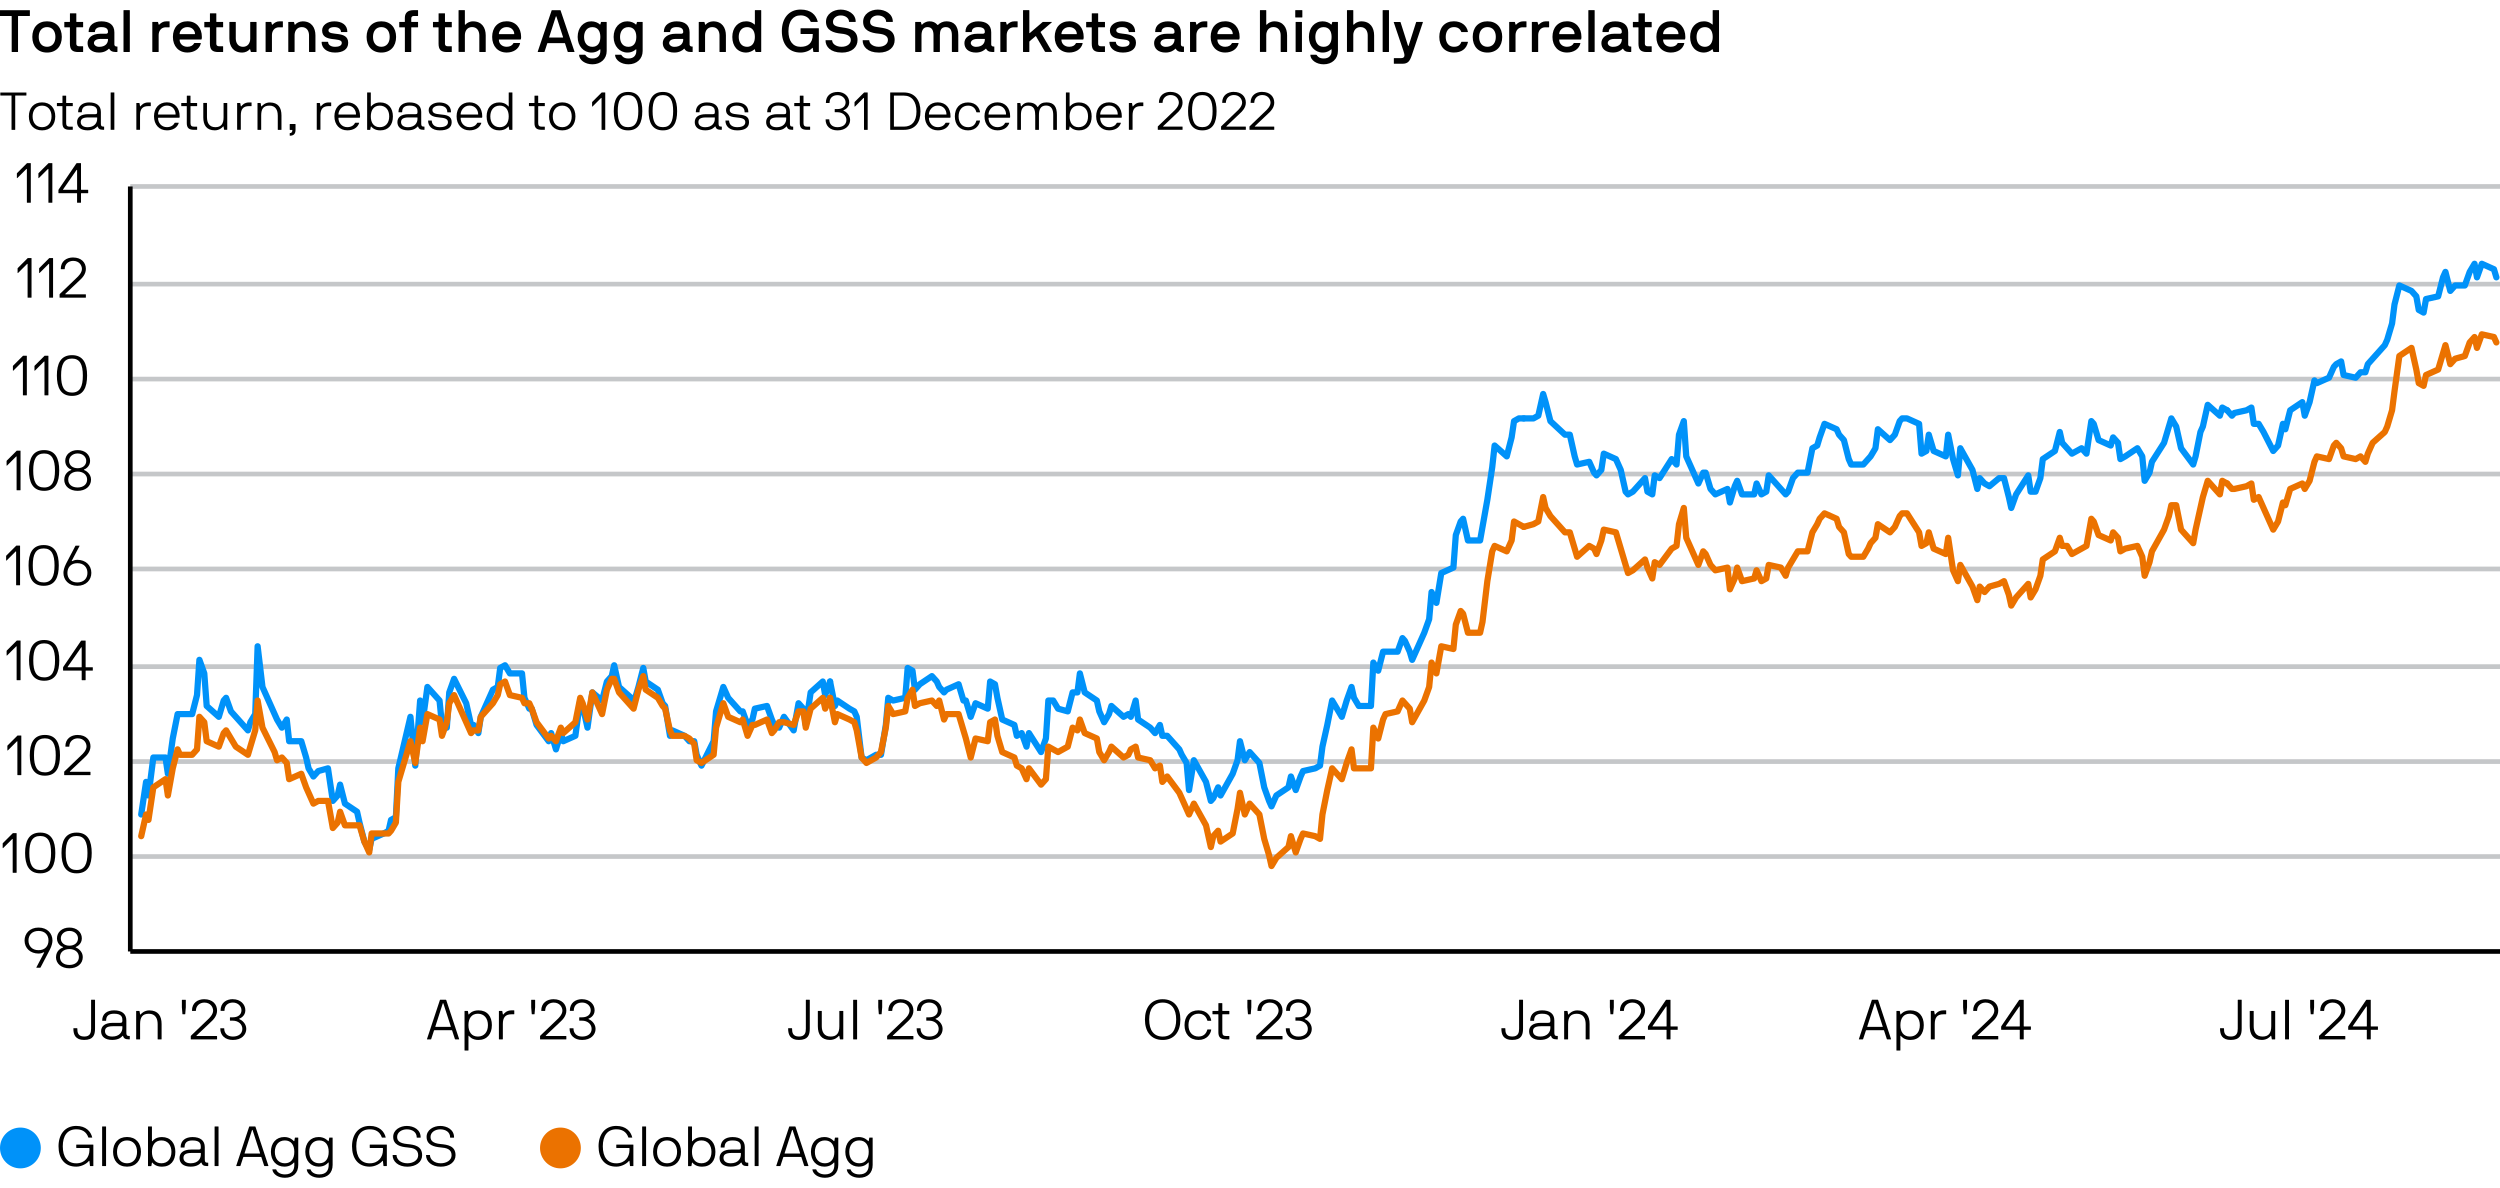<?xml version="1.0" encoding="UTF-8"?><svg id="Layer_1" xmlns="http://www.w3.org/2000/svg" viewBox="0 0 800 380"><path d="M5.78,16.54c0,.06-.04.1-.09.1h-1.86c-.06,0-.09-.04-.09-.1V5.22c0-.06-.04-.09-.1-.09H.06c-.06,0-.09-.04-.09-.1v-1.67c0-.06.04-.1.09-.1h9.4c.06,0,.1.04.1.1v1.67c0,.06-.04.1-.1.1h-3.59c-.06,0-.1.04-.1.09v11.32Z"/><path d="M15.05,16.82c-2.96,0-4.71-2.03-4.71-5s1.75-5,4.71-5,4.73,2.03,4.73,5-1.77,5-4.73,5ZM15.05,8.67c-1.69,0-2.66,1.27-2.66,3.15s.97,3.15,2.66,3.15,2.68-1.27,2.68-3.15-.95-3.15-2.68-3.15Z"/><path d="M20.67,8.73c-.06,0-.09-.04-.09-.1v-1.52c0-.06.04-.1.09-.1h1.62c.06,0,.09-.04.09-.09v-2.56c0-.06.04-.1.09-.1h1.86c.06,0,.09.04.09.1v2.56c0,.06.04.09.09.09h2c.06,0,.09.04.09.1v1.52c0,.06-.04.1-.09.1h-2c-.06,0-.09.04-.09.1v5.19c0,.48.29.78.85.78h1.24c.06,0,.09.04.09.1v1.65c0,.06-.04.1-.09.1h-1.48c-1.92,0-2.66-.78-2.66-2.68v-5.13c0-.06-.04-.1-.09-.1h-1.62Z"/><path d="M31.71,16.82c-2.39,0-3.69-1.27-3.69-3.04,0-1.65,1.46-2.98,4.07-2.98h1.86c.4,0,.61-.3.61-.53,0-.59-.08-1.6-2.13-1.6-1.54,0-2.03.7-2.05,1.5,0,.06-.04.09-.09.09h-1.84c-.06,0-.09-.04-.09-.09,0-2.24,1.88-3.34,4.08-3.34,2.62,0,4.16,1.18,4.16,3.53v3.89c0,.34.27.63.66.63h.23c.06,0,.09.04.09.09v1.56c0,.06-.04.1-.09.1h-.67c-1.04,0-1.6-.49-1.84-.99-.04-.08-.11-.08-.17-.02-.47.49-1.48,1.2-3.1,1.2ZM34.56,12.68v-.13c0-.06-.04-.09-.09-.09h-2.32c-1.58,0-2.09.74-2.09,1.33,0,.53.61,1.2,1.65,1.2,2.13,0,2.83-1.23,2.85-2.3Z"/><path d="M39.61,16.63c-.06,0-.09-.04-.09-.1V3.35c0-.06.04-.1.09-.1h1.84c.06,0,.09.04.09.1v13.18c0,.06-.04.1-.09.1h-1.84Z"/><path d="M53.07,8.73c-1.54,0-2.3,1.2-2.3,2.51v5.3c0,.06-.04.1-.09.1h-1.86s-.08-.04-.08-.1V7.12c0-.06.04-.1.08-.1h1.63c.08,0,.11.04.13.11l.19.7c.04.1.13.1.19.04.61-.61,1.29-1.04,2.2-1.04h1.01c.06,0,.1.04.1.1v1.71c0,.06-.04.1-.1.1h-1.1Z"/><path d="M64.39,12.64h-6.82c-.06,0-.09.04-.09.09,0,1.22.97,2.24,2.49,2.24,1.08,0,1.8-.44,2.13-1.1.04-.08.08-.1.15-.1h1.9c.06,0,.15,0,.11.15-.46,1.8-2.15,2.89-4.29,2.89-2.81,0-4.64-2.03-4.64-5s1.77-5,4.64-5,4.63,2.09,4.63,5.05c0,.29-.04.49-.08.67-.02.06-.08.1-.13.1ZM62.3,10.93c.06,0,.1-.04.1-.09,0-.91-.72-2.17-2.43-2.17s-2.49,1.35-2.49,2.17c0,.06.04.09.09.09h4.73Z"/><path d="M65.47,8.73c-.06,0-.09-.04-.09-.1v-1.52c0-.06.04-.1.09-.1h1.62c.06,0,.09-.04.09-.09v-2.56c0-.06.04-.1.09-.1h1.86c.06,0,.09.04.09.1v2.56c0,.06.04.09.09.09h2c.06,0,.09.04.09.1v1.52c0,.06-.04.1-.09.1h-2c-.06,0-.09.04-.09.1v5.19c0,.48.29.78.85.78h1.24c.06,0,.09.04.09.1v1.65c0,.06-.04.1-.09.1h-1.48c-1.92,0-2.66-.78-2.66-2.68v-5.13c0-.06-.04-.1-.09-.1h-1.62Z"/><path d="M77.48,16.82c-2.87,0-4.08-2.07-4.08-4.5v-5.21c0-.06.04-.1.09-.1h1.86c.06,0,.1.04.1.1v5.21c0,1.29.63,2.66,2.32,2.66,1.54,0,2.3-1.25,2.3-2.56v-5.3c0-.06.04-.1.09-.1h1.84c.06,0,.09.04.09.1v9.42c0,.06-.04.1-.09.1h-1.62c-.08,0-.11-.04-.13-.1l-.19-.72c-.04-.11-.15-.1-.21-.02-.38.51-1.35,1.03-2.38,1.03Z"/><path d="M89.32,8.73c-1.54,0-2.3,1.2-2.3,2.51v5.3c0,.06-.04.1-.09.1h-1.86s-.08-.04-.08-.1V7.12c0-.06.04-.1.08-.1h1.63c.08,0,.11.04.13.11l.19.7c.04.1.13.1.19.04.61-.61,1.29-1.04,2.2-1.04h1.01c.06,0,.1.04.1.1v1.71c0,.06-.04.1-.1.1h-1.1Z"/><path d="M96.86,6.83c2.87,0,4.08,2.07,4.08,4.5v5.21c0,.06-.04.1-.09.1h-1.86c-.06,0-.1-.04-.1-.1v-5.21c0-1.29-.63-2.66-2.32-2.66-1.54,0-2.3,1.25-2.3,2.56v5.3c0,.06-.04.1-.09.1h-1.84c-.06,0-.09-.04-.09-.1V7.12c0-.06.04-.1.09-.1h1.62c.08,0,.11.04.13.1l.19.7c.04.13.15.11.21.04.38-.51,1.35-1.03,2.38-1.03Z"/><path d="M107.23,16.82c-2.87,0-4.31-1.58-4.31-3.34,0-.06.04-.1.09-.1h1.88c.06,0,.11.04.11.1,0,.78.78,1.5,2.22,1.5.87,0,2.15-.19,2.15-1.27,0-2.07-6.29.11-6.29-3.97,0-1.6,1.54-2.91,3.91-2.91s4.16,1.12,4.16,3.34c0,.06-.02.09-.08.09h-1.88c-.06,0-.09-.04-.09-.09,0-.78-.65-1.5-2.11-1.5-1.29,0-1.88.51-1.88,1.06,0,1.99,6.31-.17,6.31,3.97,0,2.11-1.73,3.12-4.2,3.12Z"/><path d="M122.02,16.82c-2.96,0-4.71-2.03-4.71-5s1.75-5,4.71-5,4.73,2.03,4.73,5-1.77,5-4.73,5ZM122.02,8.67c-1.69,0-2.66,1.27-2.66,3.15s.97,3.15,2.66,3.15,2.68-1.27,2.68-3.15-.95-3.15-2.68-3.15Z"/><path d="M129.46,7.02c.06,0,.09-.02.09-.08v-1.22c0-1.71,1.06-2.47,2.75-2.47h1.39c.06,0,.09.06.09.1v1.67c0,.06-.04.1-.09.1h-1.31c-.47,0-.78.28-.78.78v1.04c0,.06.04.08.09.08h2c.06,0,.09.04.09.1v1.52c0,.06-.04.1-.09.1h-2c-.06,0-.09.04-.09.1v7.71c0,.06-.04.1-.09.1h-1.86c-.06,0-.09-.04-.09-.1v-7.71c0-.06-.04-.1-.09-.1h-1.62c-.06,0-.09-.04-.09-.1v-1.52c0-.06.04-.1.09-.1h1.62Z"/><path d="M138.64,8.73c-.06,0-.09-.04-.09-.1v-1.52c0-.06.04-.1.09-.1h1.62c.06,0,.09-.04.09-.09v-2.56c0-.06.04-.1.09-.1h1.86c.06,0,.09.04.09.1v2.56c0,.06.04.09.09.09h2c.06,0,.09.04.09.1v1.52c0,.06-.04.1-.09.1h-2c-.06,0-.09.04-.09.1v5.19c0,.48.29.78.85.78h1.24c.06,0,.09.04.09.1v1.65c0,.06-.04.1-.09.1h-1.48c-1.92,0-2.66-.78-2.66-2.68v-5.13c0-.06-.04-.1-.09-.1h-1.62Z"/><path d="M153.48,16.63c-.06,0-.1-.04-.1-.1v-5.21c0-1.29-.63-2.66-2.32-2.66-1.54,0-2.3,1.25-2.3,2.56v5.3c0,.06-.04.1-.09.1h-1.84c-.06,0-.09-.04-.09-.1V3.35c0-.06.04-.1.09-.1h1.84c.06,0,.09.04.09.1v4.45c0,.11.15.13.21.06.36-.47,1.29-1.03,2.38-1.03,2.87,0,4.08,2.07,4.08,4.5v5.21c0,.06-.04.1-.09.1h-1.86Z"/><path d="M166.55,12.64h-6.82c-.06,0-.09.04-.09.09,0,1.22.97,2.24,2.49,2.24,1.08,0,1.8-.44,2.13-1.1.04-.08.08-.1.15-.1h1.9c.06,0,.15,0,.11.15-.46,1.8-2.15,2.89-4.29,2.89-2.81,0-4.64-2.03-4.64-5s1.77-5,4.64-5,4.63,2.09,4.63,5.05c0,.29-.04.49-.08.67-.02.06-.08.1-.13.1ZM164.46,10.93c.06,0,.1-.04.1-.09,0-.91-.72-2.17-2.43-2.17s-2.49,1.35-2.49,2.17c0,.06.04.09.09.09h4.73Z"/><path d="M179.3,3.26c.06,0,.08.04.09.1l4.45,13.17c.02.06-.04.11-.09.11h-1.94c-.06,0-.11,0-.15-.1l-.85-2.64c-.02-.06-.06-.1-.11-.1h-5.47c-.06,0-.09.04-.11.1l-.86,2.64c-.04.1-.09.1-.15.1h-1.94c-.06,0-.11-.06-.1-.11l4.45-13.17c.02-.06.04-.1.1-.1h2.7ZM178.05,5.29c-.04-.1-.15-.1-.19,0l-2.13,6.61c-.02.06.02.1.08.1h4.29c.06,0,.09-.04.08-.1l-2.13-6.61Z"/><path d="M189.28,6.83c1.03,0,2.11.42,2.66.99.06.06.15.06.19-.06l.17-.63c.02-.08.06-.11.13-.11h1.61c.06,0,.1.04.1.1v9.19c0,2.56-1.92,4.27-4.56,4.27-2.39,0-4.2-1.39-4.27-2.98,0-.06.04-.09.09-.09h1.79c.06,0,.11.04.15.09.19.29.67,1.12,2.24,1.12,1.88,0,2.53-1.2,2.53-2.41v-.46c0-.08-.09-.11-.17-.04-.19.19-1.12,1.01-2.66,1.01-2.49,0-4.43-2.03-4.43-5s1.84-5,4.43-5ZM189.56,14.98c1.67,0,2.55-1.22,2.55-3.15s-.87-3.15-2.55-3.15-2.66,1.31-2.66,3.15.95,3.15,2.66,3.15Z"/><path d="M200.79,6.83c1.03,0,2.11.42,2.66.99.06.06.15.06.19-.06l.17-.63c.02-.08.06-.11.13-.11h1.61c.06,0,.1.04.1.1v9.19c0,2.56-1.92,4.27-4.56,4.27-2.39,0-4.2-1.39-4.27-2.98,0-.06.04-.09.09-.09h1.79c.06,0,.11.04.15.09.19.29.67,1.12,2.24,1.12,1.88,0,2.53-1.2,2.53-2.41v-.46c0-.08-.09-.11-.17-.04-.19.19-1.12,1.01-2.66,1.01-2.49,0-4.43-2.03-4.43-5s1.84-5,4.43-5ZM201.07,14.98c1.67,0,2.55-1.22,2.55-3.15s-.87-3.15-2.55-3.15-2.66,1.31-2.66,3.15.95,3.15,2.66,3.15Z"/><path d="M215.78,16.82c-2.39,0-3.69-1.27-3.69-3.04,0-1.65,1.46-2.98,4.07-2.98h1.86c.4,0,.61-.3.61-.53,0-.59-.08-1.6-2.13-1.6-1.54,0-2.03.7-2.05,1.5,0,.06-.04.09-.09.09h-1.84c-.06,0-.09-.04-.09-.09,0-2.24,1.88-3.34,4.08-3.34,2.62,0,4.16,1.18,4.16,3.53v3.89c0,.34.27.63.66.63h.23c.06,0,.09.04.09.09v1.56c0,.06-.04.1-.09.1h-.67c-1.04,0-1.6-.49-1.84-.99-.04-.08-.11-.08-.17-.02-.47.49-1.48,1.2-3.1,1.2ZM218.63,12.68v-.13c0-.06-.04-.09-.09-.09h-2.32c-1.58,0-2.09.74-2.09,1.33,0,.53.61,1.2,1.65,1.2,2.13,0,2.83-1.23,2.85-2.3Z"/><path d="M228.21,6.83c2.87,0,4.08,2.07,4.08,4.5v5.21c0,.06-.04.1-.09.1h-1.86c-.06,0-.1-.04-.1-.1v-5.21c0-1.29-.63-2.66-2.32-2.66-1.54,0-2.3,1.25-2.3,2.56v5.3c0,.06-.04.1-.09.1h-1.84c-.06,0-.09-.04-.09-.1V7.12c0-.06.04-.1.09-.1h1.62c.08,0,.11.04.13.1l.19.7c.04.13.15.11.21.04.38-.51,1.35-1.03,2.38-1.03Z"/><path d="M238.79,16.82c-2.74,0-4.45-2.03-4.45-5s1.8-5,4.45-5c1.6,0,2.53.91,2.62,1.01.06.06.15,0,.15-.06V3.35c0-.06.04-.1.09-.1h1.84c.06,0,.1.04.1.1v13.18c0,.06-.04.1-.1.1h-1.61c-.08,0-.11-.02-.13-.1l-.19-.68c-.04-.13-.13-.1-.21-.02-.49.49-1.61.99-2.56.99ZM239.07,14.98c1.61,0,2.49-1.31,2.49-3.15,0-1.94-.87-3.15-2.49-3.15-1.73,0-2.68,1.31-2.68,3.15s.95,3.15,2.68,3.15Z"/><path d="M252.3,9.95c0,3.13,1.37,5.03,3.88,5.03,2.26,0,3.91-1.03,3.91-4.01,0-.06-.04-.1-.09-.1h-3.72c-.06,0-.1-.04-.1-.09v-1.65c0-.06.04-.09.1-.09h5.66c.06,0,.09.04.09.09v7.43c0,.06-.04.08-.09.08h-1.56c-.06,0-.1,0-.11-.1l-.19-1.16c-.02-.09-.11-.11-.17-.04-.59.8-2.18,1.48-3.72,1.48-3.99,0-6-2.85-6-6.88s2.2-6.88,6-6.88c3.34,0,4.88,1.71,5.47,3.78.04.13-.02.17-.09.17h-2c-.11,0-.13-.02-.19-.15-.57-1.31-1.77-1.94-3.19-1.94-2.47,0-3.88,1.94-3.88,5.02Z"/><path d="M269.3,16.82c-3.53,0-5.13-1.92-5.13-3.84,0-.06.04-.11.09-.11h1.94c.06,0,.1.06.1.11,0,.93,1.12,1.99,3,1.99s2.96-.99,2.96-2.18c0-1.27-1.16-1.84-2.96-2.01-2.62-.25-4.98-1.01-4.98-3.82,0-2.47,2.34-3.89,4.69-3.89s4.81,1.33,4.81,3.86c0,.06-.04.09-.09.09h-1.96c-.06,0-.09-.04-.09-.09,0-1.04-1.03-1.99-2.66-1.99-1.44,0-2.47.91-2.47,2.07,0,1.39,1.48,1.54,3.17,1.79,2.18.32,4.69.76,4.69,4.01,0,2.2-1.67,4.03-5.11,4.03Z"/><path d="M281.18,16.82c-3.53,0-5.13-1.92-5.13-3.84,0-.06.04-.11.09-.11h1.94c.06,0,.1.06.1.11,0,.93,1.12,1.99,3,1.99s2.96-.99,2.96-2.18c0-1.27-1.16-1.84-2.96-2.01-2.62-.25-4.98-1.01-4.98-3.82,0-2.47,2.34-3.89,4.69-3.89s4.81,1.33,4.81,3.86c0,.06-.04.09-.09.09h-1.96c-.06,0-.09-.04-.09-.09,0-1.04-1.03-1.99-2.66-1.99-1.44,0-2.47.91-2.47,2.07,0,1.39,1.48,1.54,3.17,1.79,2.18.32,4.69.76,4.69,4.01,0,2.2-1.67,4.03-5.11,4.03Z"/><path d="M304.7,16.63c-.06,0-.1-.04-.1-.1v-5.24c0-1.29-.34-2.62-1.94-2.62s-1.9,1.22-1.9,2.62v5.24c0,.06-.06.1-.09.1h-1.86c-.08,0-.09-.02-.09-.1v-5.24c0-1.31-.36-2.62-1.92-2.62-1.44,0-1.92,1.22-1.92,2.62v5.24c0,.06-.04.1-.09.1h-1.84c-.06,0-.09-.04-.09-.1V7.12c0-.06.04-.1.09-.1h1.62c.08,0,.11.04.13.11l.19.68c.04.13.13.13.21.04.4-.49,1.37-1.03,2.28-1.03,1.22,0,1.92.38,2.6,1.14.04.04.11.08.19,0,.65-.68,1.63-1.14,2.7-1.14,2.43,0,3.78,1.5,3.78,4.41v5.3c0,.06-.04.1-.09.1h-1.84Z"/><path d="M312.3,16.82c-2.39,0-3.69-1.27-3.69-3.04,0-1.65,1.46-2.98,4.07-2.98h1.86c.4,0,.61-.3.61-.53,0-.59-.08-1.6-2.13-1.6-1.54,0-2.03.7-2.05,1.5,0,.06-.04.09-.09.09h-1.84c-.06,0-.09-.04-.09-.09,0-2.24,1.88-3.34,4.08-3.34,2.62,0,4.16,1.18,4.16,3.53v3.89c0,.34.27.63.67.63h.23c.06,0,.09.04.09.09v1.56c0,.06-.04.1-.09.1h-.67c-1.04,0-1.6-.49-1.84-.99-.04-.08-.11-.08-.17-.02-.47.49-1.48,1.2-3.1,1.2ZM315.15,12.68v-.13c0-.06-.04-.09-.09-.09h-2.32c-1.58,0-2.09.74-2.09,1.33,0,.53.61,1.2,1.65,1.2,2.13,0,2.83-1.23,2.85-2.3Z"/><path d="M324.44,8.73c-1.54,0-2.3,1.2-2.3,2.51v5.3c0,.06-.04.1-.09.1h-1.86s-.08-.04-.08-.1V7.12c0-.06.04-.1.08-.1h1.63c.08,0,.11.04.13.11l.19.7c.04.1.13.1.19.04.61-.61,1.29-1.04,2.2-1.04h1.01c.06,0,.1.04.1.1v1.71c0,.06-.04.1-.1.1h-1.1Z"/><path d="M329.49,13.19s-.1.09-.1.23v3.12c0,.06-.04.1-.09.1h-1.84c-.06,0-.09-.04-.09-.1V3.35c0-.06.04-.1.09-.1h1.84c.06,0,.09.04.09.1v7.2c0,.06.08.1.13.04l4.05-3.48c.09-.08.19-.1.25-.1h2.7c.08,0,.11.1.06.13l-3.57,3.06s-.04.08,0,.13l3.61,6.17c.04.08,0,.11-.08.11h-1.94c-.11,0-.15,0-.23-.11l-2.85-4.9c-.04-.08-.11-.06-.17,0l-1.86,1.58Z"/><path d="M346.57,12.64h-6.82c-.06,0-.09.04-.09.09,0,1.22.97,2.24,2.49,2.24,1.08,0,1.8-.44,2.13-1.1.04-.08.08-.1.15-.1h1.9c.06,0,.15,0,.11.15-.46,1.8-2.15,2.89-4.29,2.89-2.81,0-4.64-2.03-4.64-5s1.77-5,4.64-5,4.63,2.09,4.63,5.05c0,.29-.04.49-.08.67-.02.06-.08.1-.13.1ZM344.48,10.93c.06,0,.1-.04.1-.09,0-.91-.72-2.17-2.43-2.17s-2.49,1.35-2.49,2.17c0,.06.04.09.09.09h4.73Z"/><path d="M347.66,8.73c-.06,0-.09-.04-.09-.1v-1.52c0-.06.04-.1.09-.1h1.62c.06,0,.09-.04.09-.09v-2.56c0-.06.04-.1.09-.1h1.86c.06,0,.09.04.09.1v2.56c0,.06.04.09.09.09h2c.06,0,.09.04.09.1v1.52c0,.06-.04.1-.09.1h-2c-.06,0-.09.04-.09.1v5.19c0,.48.29.78.85.78h1.24c.06,0,.09.04.09.1v1.65c0,.06-.04.1-.09.1h-1.48c-1.92,0-2.66-.78-2.66-2.68v-5.13c0-.06-.04-.1-.09-.1h-1.62Z"/><path d="M359.32,16.82c-2.87,0-4.31-1.58-4.31-3.34,0-.06.04-.1.09-.1h1.88c.06,0,.11.04.11.1,0,.78.78,1.5,2.22,1.5.87,0,2.15-.19,2.15-1.27,0-2.07-6.29.11-6.29-3.97,0-1.6,1.54-2.91,3.91-2.91s4.16,1.12,4.16,3.34c0,.06-.02.09-.08.09h-1.88c-.06,0-.09-.04-.09-.09,0-.78-.65-1.5-2.11-1.5-1.29,0-1.88.51-1.88,1.06,0,1.99,6.31-.17,6.31,3.97,0,2.11-1.73,3.12-4.2,3.12Z"/><path d="M373,16.82c-2.39,0-3.69-1.27-3.69-3.04,0-1.65,1.46-2.98,4.07-2.98h1.86c.4,0,.61-.3.61-.53,0-.59-.08-1.6-2.13-1.6-1.54,0-2.03.7-2.05,1.5,0,.06-.04.09-.09.09h-1.84c-.06,0-.09-.04-.09-.09,0-2.24,1.88-3.34,4.08-3.34,2.62,0,4.16,1.18,4.16,3.53v3.89c0,.34.27.63.66.63h.23c.06,0,.09.04.09.09v1.56c0,.06-.04.1-.09.1h-.67c-1.04,0-1.6-.49-1.84-.99-.04-.08-.11-.08-.17-.02-.47.49-1.48,1.2-3.1,1.2ZM375.85,12.68v-.13c0-.06-.04-.09-.09-.09h-2.32c-1.58,0-2.09.74-2.09,1.33,0,.53.61,1.2,1.65,1.2,2.13,0,2.83-1.23,2.85-2.3Z"/><path d="M385.14,8.73c-1.54,0-2.3,1.2-2.3,2.51v5.3c0,.06-.04.1-.09.1h-1.86s-.08-.04-.08-.1V7.12c0-.06.04-.1.08-.1h1.63c.08,0,.11.04.13.11l.19.7c.04.1.13.1.19.04.61-.61,1.29-1.04,2.2-1.04h1.01c.06,0,.1.04.1.1v1.71c0,.06-.04.1-.1.1h-1.1Z"/><path d="M396.47,12.64h-6.82c-.06,0-.09.04-.09.09,0,1.22.97,2.24,2.49,2.24,1.08,0,1.8-.44,2.13-1.1.04-.08.08-.1.15-.1h1.9c.06,0,.15,0,.11.15-.46,1.8-2.15,2.89-4.29,2.89-2.81,0-4.64-2.03-4.64-5s1.77-5,4.64-5,4.63,2.09,4.63,5.05c0,.29-.04.49-.08.67-.02.06-.08.1-.13.1ZM394.38,10.93c.06,0,.1-.04.1-.09,0-.91-.72-2.17-2.43-2.17s-2.49,1.35-2.49,2.17c0,.06.04.09.09.09h4.73Z"/><path d="M409.92,16.63c-.06,0-.1-.04-.1-.1v-5.21c0-1.29-.63-2.66-2.32-2.66-1.54,0-2.3,1.25-2.3,2.56v5.3c0,.06-.04.1-.09.1h-1.84c-.06,0-.09-.04-.09-.1V3.35c0-.06.04-.1.09-.1h1.84c.06,0,.09.04.09.1v4.45c0,.11.15.13.21.06.36-.47,1.29-1.03,2.38-1.03,2.87,0,4.08,2.07,4.08,4.5v5.21c0,.06-.04.1-.09.1h-1.86Z"/><path d="M414.57,5.58c-.06,0-.09-.04-.09-.1v-2.13c0-.06.04-.1.09-.1h2.09c.06,0,.09.04.09.1v2.13c0,.06-.04.1-.09.1h-2.09ZM414.69,16.63c-.06,0-.09-.04-.09-.1V7.12c0-.06.04-.1.09-.1h1.84c.06,0,.09.04.09.1v9.42c0,.06-.04.1-.09.1h-1.84Z"/><path d="M423.28,6.83c1.03,0,2.11.42,2.66.99.06.06.15.06.19-.06l.17-.63c.02-.08.06-.11.13-.11h1.61c.06,0,.1.04.1.1v9.19c0,2.56-1.92,4.27-4.56,4.27-2.39,0-4.2-1.39-4.27-2.98,0-.06.04-.09.09-.09h1.79c.06,0,.11.04.15.09.19.29.67,1.12,2.24,1.12,1.88,0,2.53-1.2,2.53-2.41v-.46c0-.08-.09-.11-.17-.04-.19.19-1.12,1.01-2.66,1.01-2.49,0-4.43-2.03-4.43-5s1.84-5,4.43-5ZM423.56,14.98c1.67,0,2.55-1.22,2.55-3.15s-.87-3.15-2.55-3.15-2.66,1.31-2.66,3.15.95,3.15,2.66,3.15Z"/><path d="M437.77,16.63c-.06,0-.1-.04-.1-.1v-5.21c0-1.29-.63-2.66-2.32-2.66-1.54,0-2.3,1.25-2.3,2.56v5.3c0,.06-.04.1-.09.1h-1.84c-.06,0-.09-.04-.09-.1V3.35c0-.06.04-.1.09-.1h1.84c.06,0,.09.04.09.1v4.45c0,.11.15.13.21.06.36-.47,1.29-1.03,2.38-1.03,2.87,0,4.08,2.07,4.08,4.5v5.21c0,.06-.04.1-.09.1h-1.86Z"/><path d="M442.54,16.63c-.06,0-.09-.04-.09-.1V3.35c0-.06.04-.1.09-.1h1.84c.06,0,.09.04.09.1v13.18c0,.06-.04.1-.09.1h-1.84Z"/><path d="M453.16,7.12c.02-.06.06-.1.11-.1h1.98s.09.02.08.1l-3.55,10.56c-.67,1.96-1.27,2.72-3.04,2.72h-2.62c-.06,0-.09-.04-.09-.09v-1.61c0-.06.04-.1.09-.1h2.22c1.5,0,1.1-1.25.78-2.24l-3.12-9.23c-.02-.06.02-.1.06-.1h2.01c.06,0,.09.04.11.1l2.39,7.5c.04.11.15.11.19,0l2.39-7.5Z"/><path d="M469.73,10.17c.02.06-.02.09-.09.09h-1.92c-.06,0-.11-.04-.13-.09-.36-.97-1.14-1.5-2.34-1.5-1.69,0-2.62,1.33-2.62,3.15s.93,3.15,2.62,3.15c1.29,0,2-.51,2.36-1.5.02-.06.08-.1.13-.1h1.92s.11.02.09.1c-.49,2.2-2.09,3.34-4.5,3.34-2.96,0-4.67-2.03-4.67-5s1.71-5,4.67-5c2.41,0,4.12,1.35,4.48,3.34Z"/><path d="M475.98,16.82c-2.96,0-4.71-2.03-4.71-5s1.75-5,4.71-5,4.73,2.03,4.73,5-1.77,5-4.73,5ZM475.98,8.67c-1.69,0-2.66,1.27-2.66,3.15s.97,3.15,2.66,3.15,2.68-1.27,2.68-3.15-.95-3.15-2.68-3.15Z"/><path d="M487.27,8.73c-1.54,0-2.3,1.2-2.3,2.51v5.3c0,.06-.04.1-.09.1h-1.86s-.08-.04-.08-.1V7.12c0-.06.04-.1.08-.1h1.63c.08,0,.11.04.13.11l.19.7c.04.1.13.1.19.04.61-.61,1.29-1.04,2.2-1.04h1.01c.06,0,.1.04.1.1v1.71c0,.06-.04.1-.1.1h-1.1Z"/><path d="M494.52,8.73c-1.54,0-2.3,1.2-2.3,2.51v5.3c0,.06-.04.1-.09.1h-1.86s-.08-.04-.08-.1V7.12c0-.06.04-.1.08-.1h1.63c.08,0,.11.04.13.11l.19.7c.04.1.13.1.19.04.61-.61,1.29-1.04,2.2-1.04h1.01c.06,0,.1.04.1.1v1.71c0,.06-.04.1-.1.1h-1.1Z"/><path d="M505.85,12.64h-6.82c-.06,0-.09.04-.09.09,0,1.22.97,2.24,2.49,2.24,1.08,0,1.8-.44,2.13-1.1.04-.08.08-.1.15-.1h1.9c.06,0,.15,0,.11.15-.46,1.8-2.15,2.89-4.29,2.89-2.81,0-4.64-2.03-4.64-5s1.77-5,4.64-5,4.63,2.09,4.63,5.05c0,.29-.04.49-.08.67-.02.06-.08.1-.13.1ZM503.76,10.93c.06,0,.1-.04.1-.09,0-.91-.72-2.17-2.43-2.17s-2.49,1.35-2.49,2.17c0,.06.04.09.09.09h4.73Z"/><path d="M508.36,16.63c-.06,0-.09-.04-.09-.1V3.35c0-.06.04-.1.09-.1h1.84c.06,0,.09.04.09.1v13.18c0,.06-.04.1-.09.1h-1.84Z"/><path d="M516.13,16.82c-2.39,0-3.69-1.27-3.69-3.04,0-1.65,1.46-2.98,4.07-2.98h1.86c.4,0,.61-.3.61-.53,0-.59-.08-1.6-2.13-1.6-1.54,0-2.03.7-2.05,1.5,0,.06-.04.09-.09.09h-1.84c-.06,0-.09-.04-.09-.09,0-2.24,1.88-3.34,4.08-3.34,2.62,0,4.16,1.18,4.16,3.53v3.89c0,.34.27.63.66.63h.23c.06,0,.09.04.09.09v1.56c0,.06-.04.1-.09.1h-.67c-1.04,0-1.6-.49-1.84-.99-.04-.08-.11-.08-.17-.02-.47.49-1.48,1.2-3.1,1.2ZM518.98,12.68v-.13c0-.06-.04-.09-.09-.09h-2.32c-1.58,0-2.09.74-2.09,1.33,0,.53.61,1.2,1.65,1.2,2.13,0,2.83-1.23,2.85-2.3Z"/><path d="M522.61,8.73c-.06,0-.09-.04-.09-.1v-1.52c0-.06.04-.1.09-.1h1.62c.06,0,.09-.04.09-.09v-2.56c0-.06.04-.1.09-.1h1.86c.06,0,.09.04.09.1v2.56c0,.06.04.09.09.09h2c.06,0,.09.04.09.1v1.52c0,.06-.04.1-.09.1h-2c-.06,0-.09.04-.09.1v5.19c0,.48.29.78.85.78h1.24c.06,0,.09.04.09.1v1.65c0,.06-.04.1-.09.1h-1.48c-1.92,0-2.66-.78-2.66-2.68v-5.13c0-.06-.04-.1-.09-.1h-1.62Z"/><path d="M539.1,12.64h-6.82c-.06,0-.09.04-.09.09,0,1.22.97,2.24,2.49,2.24,1.08,0,1.8-.44,2.13-1.1.04-.08.08-.1.15-.1h1.9c.06,0,.15,0,.11.15-.46,1.8-2.15,2.89-4.29,2.89-2.81,0-4.64-2.03-4.64-5s1.77-5,4.64-5,4.63,2.09,4.63,5.05c0,.29-.04.49-.08.67-.02.06-.08.1-.13.1ZM537.01,10.93c.06,0,.1-.04.1-.09,0-.91-.72-2.17-2.43-2.17s-2.49,1.35-2.49,2.17c0,.06.04.09.09.09h4.73Z"/><path d="M545.29,16.82c-2.74,0-4.45-2.03-4.45-5s1.8-5,4.45-5c1.6,0,2.53.91,2.62,1.01.06.06.15,0,.15-.06V3.35c0-.06.04-.1.09-.1h1.84c.06,0,.1.04.1.1v13.18c0,.06-.04.1-.1.1h-1.61c-.08,0-.11-.02-.13-.1l-.19-.68c-.04-.13-.13-.1-.21-.02-.49.49-1.61.99-2.56.99ZM545.58,14.98c1.61,0,2.49-1.31,2.49-3.15,0-1.94-.87-3.15-2.49-3.15-1.73,0-2.68,1.31-2.68,3.15s.95,3.15,2.68,3.15Z"/><path d="M3.68,30.64c0-.05-.03-.08-.08-.08H.18c-.05,0-.08-.03-.08-.08v-.8c0-.05.03-.08.08-.08h8.19c.05,0,.08.03.08.08v.8c0,.05-.03.08-.08.08h-3.42c-.05,0-.08.03-.08.08v10.83c0,.05-.03.08-.08.08h-1.02c-.05,0-.08-.03-.08-.08v-10.83Z"/><path d="M13.46,41.72c-2.67,0-4.22-1.82-4.22-4.47s1.55-4.49,4.22-4.49,4.22,1.84,4.22,4.49-1.56,4.47-4.22,4.47ZM13.46,33.8c-1.89,0-3.03,1.41-3.03,3.45s1.14,3.45,3.03,3.45,3.03-1.41,3.03-3.45-1.14-3.45-3.03-3.45Z"/><path d="M18.29,33.97c-.05,0-.08-.03-.08-.08v-.85c0-.05.03-.08.08-.08h1.62c.05,0,.08-.03.08-.08v-2.18c0-.05.03-.08.08-.08h1.02c.05,0,.08.03.08.08v2.18c0,.05.03.08.08.08h1.96c.05,0,.08.03.08.08v.85c0,.05-.03.08-.08.08h-1.96c-.05,0-.08.03-.08.08v5.34c0,.88.39,1.14,1.12,1.14h.92c.05,0,.08.03.08.08v.85c0,.05-.03.08-.08.08h-.94c-1.68,0-2.29-.68-2.29-2.16v-5.34c0-.05-.03-.08-.08-.08h-1.62Z"/><path d="M28.57,32.78c2.33,0,3.71,1.02,3.71,3.06v3.55c0,.71.05,1.12.77,1.12h.19c.05,0,.08.03.08.08v.87c0,.05-.03.08-.08.08h-.19c-1.17,0-1.55-.36-1.77-1.02-.03-.1-.1-.08-.15-.03-.25.25-.99,1.22-3.09,1.22-2.24,0-3.38-1.07-3.38-2.62s1.14-2.55,3.55-2.55h2.04c.54,0,.85,0,.85-.71,0-.88-.12-2.04-2.52-2.04-1.7,0-2.4.71-2.4,2.06,0,.05-.03.08-.08.08h-1.02c-.05,0-.08-.03-.08-.08,0-2.07,1.55-3.08,3.59-3.08ZM31.09,37.66c0-.05-.03-.08-.08-.08h-2.74c-2.16,0-2.43.78-2.43,1.53s.56,1.6,2.19,1.6c2.23,0,3.06-1.44,3.06-2.63v-.41Z"/><path d="M36.51,29.58c.05,0,.08.03.08.08v11.8c0,.05-.03.08-.08.08h-1.02c-.05,0-.08-.03-.08-.08v-11.8c0-.05.03-.08.08-.08h1.02Z"/><path d="M43.63,33.03c0-.05.03-.08.08-.08h.85c.05,0,.07.03.08.08l.17.94c.02.1.12.1.17.03.22-.27.9-1.22,2.48-1.22h.71c.05,0,.08.03.08.08v1.02c0,.05-.03.08-.08.08h-.71c-1.9,0-2.65.95-2.65,2.96v4.54c0,.05-.03.08-.08.08h-1.02c-.05,0-.08-.03-.08-.08v-8.43Z"/><path d="M50.65,37.69c-.05,0-.08.03-.08.08,0,1.48,1.05,2.92,2.84,2.92,1.38,0,2.14-.7,2.46-1.33.03-.07.08-.08.14-.08h1.09c.05,0,.12.02.1.08-.51,1.55-1.95,2.35-3.79,2.35-2.46,0-4.13-1.82-4.13-4.47s1.58-4.49,4.13-4.49,4.08,1.84,4.08,4.49c0,.12-.02.31-.03.36-.02.05-.05.08-.1.08h-6.7ZM53.41,33.78c-1.94,0-2.84,1.78-2.84,2.8,0,.05.03.08.08.08h5.46c.05,0,.08-.03.08-.08,0-1.22-.8-2.8-2.79-2.8Z"/><path d="M58.08,33.97c-.05,0-.08-.03-.08-.08v-.85c0-.05.03-.08.08-.08h1.62c.05,0,.08-.03.08-.08v-2.18c0-.05.03-.08.08-.08h1.02c.05,0,.08.03.08.08v2.18c0,.05.03.08.08.08h1.96c.05,0,.08.03.08.08v.85c0,.05-.03.08-.08.08h-1.96c-.05,0-.08.03-.08.08v5.34c0,.88.39,1.14,1.12,1.14h.92c.05,0,.08.03.08.08v.85c0,.05-.03.08-.08.08h-.94c-1.68,0-2.29-.68-2.29-2.16v-5.34c0-.05-.03-.08-.08-.08h-1.62Z"/><path d="M66.24,37.57c0,1.67.68,3.11,2.65,3.13,1.9,0,2.65-1.09,2.65-3.13v-4.54c0-.05.03-.08.08-.08h1.02c.05,0,.08.03.08.08v8.43c0,.05-.03.08-.08.08h-.83c-.05,0-.08-.02-.1-.08l-.17-.94c-.02-.1-.12-.1-.17-.03-.24.32-1.16,1.22-2.65,1.22-2.6-.02-3.67-1.63-3.67-4.15v-4.54c0-.05.03-.08.08-.08h1.02c.05,0,.08.03.08.08v4.54Z"/><path d="M75.88,33.03c0-.05.03-.08.08-.08h.85c.05,0,.07.03.08.08l.17.94c.02.1.12.1.17.03.22-.27.9-1.22,2.48-1.22h.71c.05,0,.08.03.08.08v1.02c0,.05-.03.08-.08.08h-.71c-1.9,0-2.65.95-2.65,2.96v4.54c0,.05-.03.08-.08.08h-1.02c-.05,0-.08-.03-.08-.08v-8.43Z"/><path d="M88.88,36.93c0-1.67-.68-3.13-2.65-3.13s-2.65,1.09-2.65,3.13v4.54c0,.05-.03.08-.08.08h-1.02c-.05,0-.08-.03-.08-.08v-8.43c0-.05.03-.08.08-.08h.83c.05,0,.08.02.1.08l.17.94c.02.1.12.1.17.03.24-.32,1.16-1.24,2.65-1.22,2.6.03,3.67,1.63,3.67,4.15v4.54c0,.05-.03.08-.08.08h-1.02c-.05,0-.08-.03-.08-.08v-4.54Z"/><path d="M92.79,41.55c-.05,0-.08-.03-.08-.08v-1.7c0-.05.03-.08.08-.08h1.7c.05,0,.08.03.08.08v1.77c0,1.21-.53,1.89-1.78,1.89-.05,0-.08-.03-.08-.08v-.68c0-.05.03-.08.08-.08.51,0,.76-.34.76-.94,0-.05-.03-.08-.08-.08h-.68Z"/><path d="M101.36,33.03c0-.05.03-.08.08-.08h.85c.05,0,.07.03.08.08l.17.94c.02.1.12.1.17.03.22-.27.9-1.22,2.48-1.22h.71c.05,0,.08.03.08.08v1.02c0,.05-.03.08-.08.08h-.71c-1.9,0-2.65.95-2.65,2.96v4.54c0,.05-.03.08-.08.08h-1.02c-.05,0-.08-.03-.08-.08v-8.43Z"/><path d="M108.38,37.69c-.05,0-.08.03-.08.08,0,1.48,1.05,2.92,2.84,2.92,1.38,0,2.14-.7,2.46-1.33.03-.07.08-.08.14-.08h1.09c.05,0,.12.02.1.08-.51,1.55-1.95,2.35-3.79,2.35-2.46,0-4.13-1.82-4.13-4.47s1.58-4.49,4.13-4.49,4.08,1.84,4.08,4.49c0,.12-.02.31-.03.36-.02.05-.05.08-.1.08h-6.7ZM111.14,33.78c-1.94,0-2.84,1.78-2.84,2.8,0,.05.03.08.08.08h5.46c.05,0,.08-.03.08-.08,0-1.22-.8-2.8-2.79-2.8Z"/><path d="M117.48,29.67c0-.05.03-.08.08-.08h1.02c.05,0,.08.03.08.08v4.33c0,.07.1.1.15.02.15-.22.99-1.24,2.87-1.24,2.57,0,4.05,1.82,4.05,4.47s-1.39,4.47-4.05,4.47c-1.92,0-2.75-1.04-2.87-1.21-.05-.08-.14-.05-.15.02l-.17.94c-.02.05-.03.08-.08.08h-.85c-.05,0-.08-.03-.08-.08v-11.8ZM121.52,33.8c-1.9,0-2.86,1.41-2.86,3.45s.95,3.45,2.86,3.45,3.03-1.41,3.03-3.45-1.12-3.45-3.03-3.45Z"/><path d="M131.08,32.78c2.33,0,3.71,1.02,3.71,3.06v3.55c0,.71.05,1.12.77,1.12h.19c.05,0,.08.03.08.08v.87c0,.05-.03.08-.08.08h-.19c-1.17,0-1.55-.36-1.77-1.02-.03-.1-.1-.08-.15-.03-.25.25-.99,1.22-3.09,1.22-2.24,0-3.38-1.07-3.38-2.62s1.14-2.55,3.55-2.55h2.04c.54,0,.85,0,.85-.71,0-.88-.12-2.04-2.52-2.04-1.7,0-2.4.71-2.4,2.06,0,.05-.03.08-.08.08h-1.02c-.05,0-.08-.03-.08-.08,0-2.07,1.55-3.08,3.59-3.08ZM133.59,37.66c0-.05-.03-.08-.08-.08h-2.74c-2.16,0-2.43.78-2.43,1.53s.56,1.6,2.19,1.6c2.23,0,3.06-1.44,3.06-2.63v-.41Z"/><path d="M140.75,40.7c.8,0,2.6-.15,2.6-1.61,0-1.21-1.41-1.36-2.6-1.48-1.51-.15-3.57-.36-3.57-2.41,0-1.38,1.48-2.41,3.4-2.41,2.07,0,3.74.97,3.74,3.08,0,.05-.03.08-.08.08h-1.02c-.05,0-.09-.03-.09-.08,0-1.39-1-2.06-2.55-2.06-1.38,0-2.21.65-2.21,1.39,0,.99.88,1.26,2.38,1.39,2.09.19,3.79.42,3.79,2.5,0,1.84-1.48,2.63-3.79,2.63-2.57,0-3.76-1.44-3.76-3.08,0-.05.03-.08.08-.08h1.02c.05,0,.08.03.08.08,0,.78.51,2.06,2.57,2.06Z"/><path d="M147.48,37.69c-.05,0-.08.03-.08.08,0,1.48,1.05,2.92,2.84,2.92,1.38,0,2.14-.7,2.46-1.33.03-.07.08-.08.14-.08h1.09c.05,0,.12.02.1.08-.51,1.55-1.95,2.35-3.79,2.35-2.46,0-4.13-1.82-4.13-4.47s1.58-4.49,4.13-4.49,4.08,1.84,4.08,4.49c0,.12-.02.31-.03.36-.02.05-.05.08-.1.08h-6.7ZM150.24,33.78c-1.94,0-2.84,1.78-2.84,2.8,0,.05.03.08.08.08h5.46c.05,0,.08-.03.08-.08,0-1.22-.8-2.8-2.79-2.8Z"/><path d="M163.97,41.47c0,.05-.03.08-.08.08h-.85c-.05,0-.07-.03-.08-.08l-.17-.94c-.02-.07-.1-.1-.15-.02-.12.17-.95,1.21-2.87,1.21-2.65,0-4.05-1.82-4.05-4.47s1.48-4.47,4.05-4.47c1.89,0,2.72,1.02,2.87,1.24.05.08.15.05.15-.02v-4.33c0-.05.03-.08.08-.08h1.02c.05,0,.08.03.08.08v11.8ZM159.93,40.7c1.9,0,2.86-1.41,2.86-3.45s-.95-3.45-2.86-3.45-3.03,1.41-3.03,3.45,1.12,3.45,3.03,3.45Z"/><path d="M169.34,33.97c-.05,0-.08-.03-.08-.08v-.85c0-.05.03-.08.08-.08h1.62c.05,0,.08-.03.08-.08v-2.18c0-.05.03-.08.08-.08h1.02c.05,0,.08.03.08.08v2.18c0,.05.03.08.08.08h1.96c.05,0,.08.03.08.08v.85c0,.05-.03.08-.08.08h-1.96c-.05,0-.08.03-.08.08v5.34c0,.88.39,1.14,1.12,1.14h.92c.05,0,.08.03.08.08v.85c0,.05-.03.08-.08.08h-.94c-1.68,0-2.29-.68-2.29-2.16v-5.34c0-.05-.03-.08-.08-.08h-1.62Z"/><path d="M179.92,41.72c-2.67,0-4.22-1.82-4.22-4.47s1.55-4.49,4.22-4.49,4.22,1.84,4.22,4.49-1.56,4.47-4.22,4.47ZM179.92,33.8c-1.89,0-3.03,1.41-3.03,3.45s1.14,3.45,3.03,3.45,3.03-1.41,3.03-3.45-1.14-3.45-3.03-3.45Z"/><path d="M189.47,32.78c0-.08.02-.14.08-.2l2.91-2.91c.05-.05.07-.08.12-.08h1.02c.05,0,.08.03.08.08v11.8c0,.05-.03.08-.08.08h-1.02c-.05,0-.08-.03-.08-.08v-10.06c0-.08-.1-.1-.14-.07l-2.75,2.75c-.05.05-.14.02-.14-.05v-1.26Z"/><path d="M200.98,41.72c-3.45,0-4.57-2.6-4.57-6.15s1.12-6.15,4.57-6.15,4.56,2.58,4.56,6.15-1.11,6.15-4.56,6.15ZM200.98,30.43c-2.41,0-3.3,1.75-3.3,5.13s.88,5.13,3.3,5.13,3.28-1.8,3.28-5.13-.88-5.13-3.28-5.13Z"/><path d="M212.13,41.72c-3.45,0-4.57-2.6-4.57-6.15s1.12-6.15,4.57-6.15,4.55,2.58,4.55,6.15-1.1,6.15-4.55,6.15ZM212.13,30.43c-2.41,0-3.3,1.75-3.3,5.13s.88,5.13,3.3,5.13,3.28-1.8,3.28-5.13-.88-5.13-3.28-5.13Z"/><path d="M226.23,32.78c2.33,0,3.71,1.02,3.71,3.06v3.55c0,.71.05,1.12.77,1.12h.19c.05,0,.08.03.08.08v.87c0,.05-.03.08-.08.08h-.19c-1.17,0-1.55-.36-1.77-1.02-.03-.1-.1-.08-.15-.03-.25.25-.99,1.22-3.09,1.22-2.24,0-3.38-1.07-3.38-2.62s1.14-2.55,3.55-2.55h2.04c.54,0,.85,0,.85-.71,0-.88-.12-2.04-2.52-2.04-1.7,0-2.4.71-2.4,2.06,0,.05-.03.08-.08.08h-1.02c-.05,0-.08-.03-.08-.08,0-2.07,1.55-3.08,3.59-3.08ZM228.74,37.66c0-.05-.03-.08-.08-.08h-2.74c-2.16,0-2.43.78-2.43,1.53s.56,1.6,2.19,1.6c2.23,0,3.06-1.44,3.06-2.63v-.41Z"/><path d="M235.9,40.7c.8,0,2.6-.15,2.6-1.61,0-1.21-1.41-1.36-2.6-1.48-1.51-.15-3.57-.36-3.57-2.41,0-1.38,1.48-2.41,3.4-2.41,2.07,0,3.74.97,3.74,3.08,0,.05-.03.08-.08.08h-1.02c-.05,0-.09-.03-.09-.08,0-1.39-1-2.06-2.55-2.06-1.38,0-2.21.65-2.21,1.39,0,.99.88,1.26,2.38,1.39,2.09.19,3.79.42,3.79,2.5,0,1.84-1.48,2.63-3.79,2.63-2.57,0-3.76-1.44-3.76-3.08,0-.05.03-.08.08-.08h1.02c.05,0,.08.03.08.08,0,.78.51,2.06,2.57,2.06Z"/><path d="M249.07,32.78c2.33,0,3.71,1.02,3.71,3.06v3.55c0,.71.05,1.12.77,1.12h.19c.05,0,.08.03.08.08v.87c0,.05-.03.08-.08.08h-.19c-1.17,0-1.55-.36-1.77-1.02-.03-.1-.1-.08-.15-.03-.25.25-.99,1.22-3.09,1.22-2.24,0-3.38-1.07-3.38-2.62s1.14-2.55,3.55-2.55h2.04c.54,0,.85,0,.85-.71,0-.88-.12-2.04-2.52-2.04-1.7,0-2.4.71-2.4,2.06,0,.05-.03.08-.08.08h-1.02c-.05,0-.08-.03-.08-.08,0-2.07,1.55-3.08,3.59-3.08ZM251.59,37.66c0-.05-.03-.08-.08-.08h-2.74c-2.16,0-2.43.78-2.43,1.53s.56,1.6,2.19,1.6c2.23,0,3.06-1.44,3.06-2.63v-.41Z"/><path d="M254.24,33.97c-.05,0-.08-.03-.08-.08v-.85c0-.05.03-.08.08-.08h1.62c.05,0,.08-.03.08-.08v-2.18c0-.05.03-.08.08-.08h1.02c.05,0,.08.03.08.08v2.18c0,.05.03.08.08.08h1.96c.05,0,.08.03.08.08v.85c0,.05-.03.08-.08.08h-1.96c-.05,0-.08.03-.08.08v5.34c0,.88.39,1.14,1.12,1.14h.92c.05,0,.08.03.08.08v.85c0,.05-.03.08-.08.08h-.94c-1.68,0-2.29-.68-2.29-2.16v-5.34c0-.05-.03-.08-.08-.08h-1.62Z"/><path d="M267.99,29.41c2.23,0,3.76,1.48,3.76,3.35,0,1.73-1.53,2.43-1.8,2.5-.08.02-.1.14,0,.17.56.19,2.09,1.21,2.09,2.96s-1.44,3.33-4.04,3.33c-2.36,0-3.81-1.39-3.81-3.45,0-.05.03-.08.08-.08h1.02c.05,0,.08.03.08.08,0,1.41.92,2.43,2.62,2.43s2.86-.87,2.86-2.31-1.24-2.48-2.86-2.48h-.8c-.05,0-.08-.03-.08-.08v-.85c0-.05.03-.08.08-.08h.8c1.53,0,2.6-.8,2.6-2.12,0-1.21-1.04-2.33-2.6-2.33-1.41,0-2.53.8-2.53,2.43,0,.05-.03.08-.08.08h-1.02c-.05,0-.08-.03-.08-.08,0-2.38,1.73-3.45,3.72-3.45Z"/><path d="M273.45,32.78c0-.08.02-.14.08-.2l2.91-2.91c.05-.05.07-.08.12-.08h1.02c.05,0,.08.03.08.08v11.8c0,.05-.03.08-.08.08h-1.02c-.05,0-.08-.03-.08-.08v-10.06c0-.08-.1-.1-.14-.07l-2.75,2.75c-.05.05-.14.02-.14-.05v-1.26Z"/><path d="M284.94,41.55c-.05,0-.08-.03-.08-.08v-11.8c0-.05.03-.08.08-.08h4.32c3.55.02,5.29,2.53,5.29,6.1s-1.73,5.86-5.29,5.86h-4.32ZM286.13,30.6c-.05,0-.08.03-.08.08v9.76c0,.05.03.08.08.08h3.13c2.53,0,4.01-1.65,4.01-4.84s-1.48-5.08-4.01-5.08h-3.13Z"/><path d="M297.33,37.69c-.05,0-.08.03-.08.08,0,1.48,1.05,2.92,2.84,2.92,1.38,0,2.14-.7,2.46-1.33.03-.07.08-.08.14-.08h1.09c.05,0,.12.02.1.08-.51,1.55-1.95,2.35-3.79,2.35-2.46,0-4.13-1.82-4.13-4.47s1.58-4.49,4.13-4.49,4.08,1.84,4.08,4.49c0,.12-.02.31-.03.36-.02.05-.05.08-.1.08h-6.7ZM300.09,33.78c-1.94,0-2.84,1.78-2.84,2.8,0,.05.03.08.08.08h5.46c.05,0,.08-.03.08-.08,0-1.22-.8-2.8-2.79-2.8Z"/><path d="M312.53,38.56h1c.05,0,.08.03.08.08-.17,1.19-1.19,3.08-3.84,3.08s-4.22-1.8-4.22-4.47,1.55-4.47,4.22-4.47,3.67,1.89,3.84,3.08c0,.05-.03.08-.08.08h-1c-.05,0-.08-.03-.1-.08-.34-1.29-1.24-2.06-2.65-2.06-1.89,0-3.03,1.41-3.03,3.45s1.14,3.45,3.03,3.45c1.41,0,2.31-.76,2.65-2.06.02-.05.05-.08.1-.08Z"/><path d="M316.41,37.69c-.05,0-.08.03-.08.08,0,1.48,1.05,2.92,2.84,2.92,1.38,0,2.14-.7,2.46-1.33.03-.07.08-.08.14-.08h1.09c.05,0,.12.02.1.08-.51,1.55-1.95,2.35-3.79,2.35-2.46,0-4.13-1.82-4.13-4.47s1.58-4.49,4.13-4.49,4.08,1.84,4.08,4.49c0,.12-.02.31-.03.36-.02.05-.05.08-.1.08h-6.7ZM319.16,33.78c-1.94,0-2.84,1.78-2.84,2.8,0,.05.03.08.08.08h5.46c.05,0,.08-.03.08-.08,0-1.22-.8-2.8-2.79-2.8Z"/><path d="M331.25,36.76c0-1.55-.34-2.96-2.29-2.96-1.84,0-2.26,1.43-2.26,2.96v4.71c0,.05-.03.08-.08.08h-1.02c-.05,0-.08-.03-.08-.08v-8.43c0-.05.03-.08.08-.08h.83c.05,0,.08.02.1.08l.17.94c.02.1.12.12.17.03.14-.19.78-1.22,2.26-1.22,1.87,0,2.53.88,2.86,1.41.05.08.14.07.17,0,.61-1.04,1.44-1.43,2.74-1.43,2.43,0,3.31,1.46,3.31,3.99v4.71c0,.05-.03.08-.08.08h-1.02c-.05,0-.08-.03-.08-.08v-4.71c0-1.51-.44-2.99-2.29-2.99s-2.28,1.44-2.28,2.99v4.71c0,.05-.03.08-.09.08h-1.02c-.05,0-.08-.03-.08-.08v-4.71Z"/><path d="M341.09,29.67c0-.05.03-.08.08-.08h1.02c.05,0,.08.03.08.08v4.33c0,.07.1.1.15.02.15-.22.99-1.24,2.87-1.24,2.57,0,4.04,1.82,4.04,4.47s-1.39,4.47-4.04,4.47c-1.92,0-2.75-1.04-2.87-1.21-.05-.08-.14-.05-.15.02l-.17.94c-.02.05-.03.08-.08.08h-.85c-.05,0-.08-.03-.08-.08v-11.8ZM345.14,33.8c-1.9,0-2.86,1.41-2.86,3.45s.95,3.45,2.86,3.45,3.03-1.41,3.03-3.45-1.12-3.45-3.03-3.45Z"/><path d="M352.14,37.69c-.05,0-.08.03-.08.08,0,1.48,1.05,2.92,2.84,2.92,1.38,0,2.14-.7,2.46-1.33.03-.07.08-.08.14-.08h1.09c.05,0,.12.02.1.08-.51,1.55-1.95,2.35-3.79,2.35-2.46,0-4.13-1.82-4.13-4.47s1.58-4.49,4.13-4.49,4.08,1.84,4.08,4.49c0,.12-.02.31-.03.36-.02.05-.05.08-.1.08h-6.7ZM354.9,33.78c-1.94,0-2.84,1.78-2.84,2.8,0,.05.03.08.08.08h5.46c.05,0,.08-.03.08-.08,0-1.22-.8-2.8-2.79-2.8Z"/><path d="M361.24,33.03c0-.05.03-.08.08-.08h.85c.05,0,.07.03.08.08l.17.94c.02.1.12.1.17.03.22-.27.9-1.22,2.48-1.22h.71c.05,0,.08.03.08.08v1.02c0,.05-.03.08-.08.08h-.71c-1.9,0-2.65.95-2.65,2.96v4.54c0,.05-.03.08-.08.08h-1.02c-.05,0-.08-.03-.08-.08v-8.43Z"/><path d="M374.58,29.41c2.43,0,3.84,1.5,3.84,3.43,0,1.61-1.12,2.77-1.92,3.48l-4.28,4.05c-.07.07-.02.15.05.15h6.07c.05,0,.08.03.08.08v.85c0,.05-.03.08-.08.08h-7.77c-.05,0-.08-.03-.08-.08v-.94c0-.05.05-.08.08-.12l5.03-4.83c.49-.44,1.65-1.58,1.63-2.74-.02-1.04-.78-2.41-2.65-2.41-1.36,0-2.53.92-2.55,2.43,0,.05-.03.08-.08.08h-1.02c-.05,0-.08-.03-.08-.08,0-2.33,1.72-3.45,3.74-3.45Z"/><path d="M384.75,41.72c-3.45,0-4.57-2.6-4.57-6.15s1.12-6.15,4.57-6.15,4.55,2.58,4.55,6.15-1.1,6.15-4.55,6.15ZM384.75,30.43c-2.41,0-3.3,1.75-3.3,5.13s.88,5.13,3.3,5.13,3.28-1.8,3.28-5.13-.88-5.13-3.28-5.13Z"/><path d="M394.83,29.41c2.43,0,3.84,1.5,3.84,3.43,0,1.61-1.12,2.77-1.92,3.48l-4.28,4.05c-.07.07-.02.15.05.15h6.07c.05,0,.08.03.08.08v.85c0,.05-.03.08-.08.08h-7.77c-.05,0-.08-.03-.08-.08v-.94c0-.05.05-.08.08-.12l5.03-4.83c.49-.44,1.65-1.58,1.63-2.74-.02-1.04-.78-2.41-2.65-2.41-1.36,0-2.53.92-2.55,2.43,0,.05-.03.08-.08.08h-1.02c-.05,0-.08-.03-.08-.08,0-2.33,1.72-3.45,3.74-3.45Z"/><path d="M403.92,29.41c2.43,0,3.84,1.5,3.84,3.43,0,1.61-1.12,2.77-1.92,3.48l-4.28,4.05c-.07.07-.02.15.05.15h6.07c.05,0,.08.03.08.08v.85c0,.05-.03.08-.08.08h-7.77c-.05,0-.08-.03-.08-.08v-.94c0-.05.05-.08.08-.12l5.03-4.83c.49-.44,1.65-1.58,1.63-2.74-.02-1.04-.78-2.41-2.65-2.41-1.36,0-2.53.92-2.55,2.43,0,.05-.03.08-.08.08h-1.02c-.05,0-.08-.03-.08-.08,0-2.33,1.72-3.45,3.74-3.45Z"/><path d="M28.61,367.44c0-.05-.04-.09-.09-.09h-4.03c-.05,0-.09-.04-.09-.09v-.9c0-.05.04-.09.09-.09h5.29c.05,0,.09.04.09.09v6.7c0,.05-.04.09-.09.09h-.88c-.05,0-.09-.02-.11-.09l-.18-1.53c-.02-.11-.11-.11-.16-.04-.59.79-2.25,1.84-4.05,1.84-3.78,0-5.67-2.7-5.67-6.52s2.07-6.52,5.67-6.52c3.13,0,4.66,1.82,5.1,3.66.02.07-.02.09-.07.09h-1.03c-.05,0-.11-.02-.14-.09-.67-1.87-2.05-2.57-3.85-2.57-2.83,0-4.32,2.02-4.32,5.44s1.49,5.44,4.32,5.44,4.21-2.12,4.21-4.18v-.63Z"/><path d="M33.85,360.47c.05,0,.09.04.09.09v12.5c0,.05-.04.09-.09.09h-1.08c-.05,0-.09-.04-.09-.09v-12.5c0-.05.04-.09.09-.09h1.08Z"/><path d="M40.65,373.33c-2.83,0-4.47-1.93-4.47-4.74s1.64-4.75,4.47-4.75,4.46,1.94,4.46,4.75-1.66,4.74-4.46,4.74ZM40.65,364.94c-2,0-3.21,1.49-3.21,3.66s1.21,3.65,3.21,3.65,3.21-1.49,3.21-3.65-1.21-3.66-3.21-3.66Z"/><path d="M47.36,360.56c0-.05.04-.09.09-.09h1.08c.05,0,.09.04.09.09v4.59c0,.07.11.11.16.02.16-.23,1.04-1.31,3.04-1.31,2.72,0,4.29,1.93,4.29,4.74s-1.48,4.74-4.29,4.74c-2.03,0-2.92-1.1-3.04-1.28-.05-.09-.14-.05-.16.02l-.18.99c-.02.05-.04.09-.09.09h-.9c-.05,0-.09-.04-.09-.09v-12.5ZM51.65,364.94c-2.02,0-3.03,1.49-3.03,3.66s1.01,3.65,3.03,3.65,3.21-1.49,3.21-3.65-1.19-3.66-3.21-3.66Z"/><path d="M61.6,363.86c2.47,0,3.93,1.08,3.93,3.24v3.76c0,.76.05,1.19.81,1.19h.2c.05,0,.09.04.09.09v.92c0,.05-.04.09-.09.09h-.2c-1.24,0-1.64-.38-1.87-1.08-.04-.11-.11-.09-.16-.04-.27.27-1.04,1.3-3.28,1.3-2.38,0-3.58-1.13-3.58-2.77s1.21-2.7,3.76-2.7h2.16c.58,0,.9,0,.9-.76,0-.94-.13-2.16-2.67-2.16-1.8,0-2.54.76-2.54,2.18,0,.05-.04.09-.09.09h-1.08c-.05,0-.09-.04-.09-.09,0-2.2,1.64-3.26,3.8-3.26ZM64.27,369.03c0-.05-.04-.09-.09-.09h-2.9c-2.29,0-2.57.83-2.57,1.62s.59,1.69,2.32,1.69c2.36,0,3.24-1.53,3.24-2.79v-.43Z"/><path d="M69.84,360.47c.05,0,.09.04.09.09v12.5c0,.05-.04.09-.09.09h-1.08c-.05,0-.09-.04-.09-.09v-12.5c0-.05.04-.09.09-.09h1.08Z"/><path d="M83.65,370.31c-.02-.05-.07-.09-.13-.09h-5.55c-.05,0-.11.04-.13.09l-.9,2.75c-.02.05-.07.09-.13.09h-1.15c-.05,0-.09-.04-.07-.09l4.14-12.5c.02-.05.05-.09.11-.09h1.8c.05,0,.09.04.11.09l4.14,12.5c.02.05-.02.09-.07.09h-1.15c-.05,0-.11-.04-.13-.09l-.9-2.75ZM78.27,369.04c-.02.05.02.09.07.09h4.84s.07-.04.05-.09l-2.4-7.42c-.04-.09-.14-.09-.18,0l-2.39,7.42Z"/><path d="M95.44,372.77c0,2.57-1.62,4.12-4.27,4.12-2.27,0-3.83-1.21-4.01-2.61,0-.05.04-.09.09-.09h1.04c.05,0,.11.04.13.09.18.7,1.12,1.53,2.75,1.53,2.38,0,3.01-1.51,3.01-3.04v-.7c0-.05-.09-.11-.16-.04-.38.45-1.28,1.3-3.04,1.3-2.54,0-4.29-1.93-4.29-4.74s1.66-4.74,4.29-4.74c1.8,0,2.74.99,3.04,1.3.07.07.14.04.16-.04l.18-.99c.02-.05.04-.09.09-.09h.9c.05,0,.09.04.09.09v8.64ZM91.16,372.25c2.02,0,3.02-1.49,3.02-3.65s-1.01-3.66-3.02-3.66-3.21,1.49-3.21,3.66,1.19,3.65,3.21,3.65Z"/><path d="M106.44,372.77c0,2.57-1.62,4.12-4.27,4.12-2.27,0-3.83-1.21-4.01-2.61,0-.05.04-.09.09-.09h1.04c.05,0,.11.04.13.09.18.7,1.12,1.53,2.75,1.53,2.38,0,3.01-1.51,3.01-3.04v-.7c0-.05-.09-.11-.16-.04-.38.45-1.28,1.3-3.04,1.3-2.54,0-4.29-1.93-4.29-4.74s1.66-4.74,4.29-4.74c1.8,0,2.74.99,3.04,1.3.07.07.14.04.16-.04l.18-.99c.02-.05.04-.09.09-.09h.9c.05,0,.09.04.09.09v8.64ZM102.16,372.25c2.02,0,3.02-1.49,3.02-3.65s-1.01-3.66-3.02-3.66-3.21,1.49-3.21,3.66,1.19,3.65,3.21,3.65Z"/><path d="M122.53,367.44c0-.05-.04-.09-.09-.09h-4.03c-.05,0-.09-.04-.09-.09v-.9c0-.05.04-.09.09-.09h5.29c.05,0,.09.04.09.09v6.7c0,.05-.04.09-.09.09h-.88c-.05,0-.09-.02-.11-.09l-.18-1.53c-.02-.11-.11-.11-.16-.04-.59.79-2.25,1.84-4.05,1.84-3.78,0-5.67-2.7-5.67-6.52s2.07-6.52,5.67-6.52c3.13,0,4.66,1.82,5.1,3.66.02.07-.02.09-.07.09h-1.03c-.05,0-.11-.02-.14-.09-.67-1.87-2.05-2.57-3.85-2.57-2.83,0-4.32,2.02-4.32,5.44s1.49,5.44,4.32,5.44,4.21-2.12,4.21-4.18v-.63Z"/><path d="M130.36,372.25c1.76,0,3.46-.92,3.46-2.57,0-2.03-1.76-2.36-3.46-2.5-2.11-.18-4.54-.74-4.54-3.39,0-2.23,2.2-3.49,4.36-3.49s4.43,1.15,4.43,3.66c0,.05-.04.09-.09.09h-1.08c-.05,0-.09-.04-.09-.09,0-1.69-1.42-2.57-3.17-2.57-1.64,0-3.1.95-3.1,2.41,0,1.06.52,2.05,3.28,2.3,2.18.2,4.72.58,4.72,3.58,0,2.18-2,3.66-4.72,3.66-2.9,0-4.72-1.66-4.72-3.66,0-.05.04-.09.09-.09h1.08c.05,0,.09.04.09.09,0,1.26,1.3,2.57,3.46,2.57Z"/><path d="M141.05,372.25c1.76,0,3.46-.92,3.46-2.57,0-2.03-1.76-2.36-3.46-2.5-2.11-.18-4.54-.74-4.54-3.39,0-2.23,2.2-3.49,4.36-3.49s4.43,1.15,4.43,3.66c0,.05-.04.09-.09.09h-1.08c-.05,0-.09-.04-.09-.09,0-1.69-1.42-2.57-3.17-2.57-1.64,0-3.1.95-3.1,2.41,0,1.06.52,2.05,3.28,2.3,2.18.2,4.72.58,4.72,3.58,0,2.18-2,3.66-4.72,3.66-2.9,0-4.72-1.66-4.72-3.66,0-.05.04-.09.09-.09h1.08c.05,0,.09.04.09.09,0,1.26,1.3,2.57,3.46,2.57Z"/><circle cx="6.53" cy="367.35" r="6.53" style="fill:#0092f9;"/><path d="M201.42,367.44c0-.05-.04-.09-.09-.09h-4.03c-.05,0-.09-.04-.09-.09v-.9c0-.05.04-.09.09-.09h5.29c.05,0,.09.04.09.09v6.7c0,.05-.04.09-.09.09h-.88c-.05,0-.09-.02-.11-.09l-.18-1.53c-.02-.11-.11-.11-.16-.04-.59.79-2.25,1.84-4.05,1.84-3.78,0-5.67-2.7-5.67-6.52s2.07-6.52,5.67-6.52c3.13,0,4.66,1.82,5.1,3.66.02.07-.02.09-.07.09h-1.03c-.05,0-.11-.02-.14-.09-.67-1.87-2.05-2.57-3.85-2.57-2.83,0-4.32,2.02-4.32,5.44s1.49,5.44,4.32,5.44,4.21-2.12,4.21-4.18v-.63Z"/><path d="M206.66,360.47c.05,0,.09.04.09.09v12.5c0,.05-.04.09-.09.09h-1.08c-.05,0-.09-.04-.09-.09v-12.5c0-.05.04-.09.09-.09h1.08Z"/><path d="M213.46,373.33c-2.83,0-4.47-1.93-4.47-4.74s1.64-4.75,4.47-4.75,4.46,1.94,4.46,4.75-1.66,4.74-4.46,4.74ZM213.46,364.94c-2,0-3.21,1.49-3.21,3.66s1.21,3.65,3.21,3.65,3.21-1.49,3.21-3.65-1.21-3.66-3.21-3.66Z"/><path d="M220.18,360.56c0-.05.04-.09.09-.09h1.08c.05,0,.09.04.09.09v4.59c0,.07.11.11.16.02.16-.23,1.04-1.31,3.04-1.31,2.72,0,4.29,1.93,4.29,4.74s-1.48,4.74-4.29,4.74c-2.03,0-2.92-1.1-3.04-1.28-.05-.09-.14-.05-.16.02l-.18.99c-.02.05-.04.09-.09.09h-.9c-.05,0-.09-.04-.09-.09v-12.5ZM224.46,364.94c-2.02,0-3.03,1.49-3.03,3.66s1.01,3.65,3.03,3.65,3.21-1.49,3.21-3.65-1.19-3.66-3.21-3.66Z"/><path d="M234.41,363.86c2.47,0,3.93,1.08,3.93,3.24v3.76c0,.76.05,1.19.81,1.19h.2c.05,0,.09.04.09.09v.92c0,.05-.04.09-.09.09h-.2c-1.24,0-1.64-.38-1.87-1.08-.04-.11-.11-.09-.16-.04-.27.27-1.04,1.3-3.28,1.3-2.38,0-3.58-1.13-3.58-2.77s1.21-2.7,3.76-2.7h2.16c.58,0,.9,0,.9-.76,0-.94-.13-2.16-2.67-2.16-1.8,0-2.54.76-2.54,2.18,0,.05-.04.09-.09.09h-1.08c-.05,0-.09-.04-.09-.09,0-2.2,1.64-3.26,3.8-3.26ZM237.08,369.03c0-.05-.04-.09-.09-.09h-2.9c-2.29,0-2.57.83-2.57,1.62s.59,1.69,2.32,1.69c2.36,0,3.24-1.53,3.24-2.79v-.43Z"/><path d="M242.66,360.47c.05,0,.09.04.09.09v12.5c0,.05-.04.09-.09.09h-1.08c-.05,0-.09-.04-.09-.09v-12.5c0-.05.04-.09.09-.09h1.08Z"/><path d="M256.46,370.31c-.02-.05-.07-.09-.13-.09h-5.55c-.05,0-.11.04-.13.09l-.9,2.75c-.02.05-.07.09-.13.09h-1.15c-.05,0-.09-.04-.07-.09l4.14-12.5c.02-.05.05-.09.11-.09h1.8c.05,0,.09.04.11.09l4.14,12.5c.02.05-.02.09-.07.09h-1.15c-.05,0-.11-.04-.13-.09l-.9-2.75ZM251.08,369.04c-.02.05.02.09.07.09h4.84s.07-.04.05-.09l-2.4-7.42c-.04-.09-.14-.09-.18,0l-2.39,7.42Z"/><path d="M268.25,372.77c0,2.57-1.62,4.12-4.27,4.12-2.27,0-3.83-1.21-4.01-2.61,0-.05.04-.09.09-.09h1.04c.05,0,.11.04.13.09.18.7,1.12,1.53,2.75,1.53,2.38,0,3.01-1.51,3.01-3.04v-.7c0-.05-.09-.11-.16-.04-.38.45-1.28,1.3-3.04,1.3-2.54,0-4.29-1.93-4.29-4.74s1.66-4.74,4.29-4.74c1.8,0,2.74.99,3.04,1.3.07.07.14.04.16-.04l.18-.99c.02-.05.04-.09.09-.09h.9c.05,0,.09.04.09.09v8.64ZM263.97,372.25c2.02,0,3.02-1.49,3.02-3.65s-1.01-3.66-3.02-3.66-3.21,1.49-3.21,3.66,1.19,3.65,3.21,3.65Z"/><path d="M279.25,372.77c0,2.57-1.62,4.12-4.27,4.12-2.27,0-3.83-1.21-4.01-2.61,0-.05.04-.09.09-.09h1.04c.05,0,.11.04.13.09.18.7,1.12,1.53,2.75,1.53,2.38,0,3.01-1.51,3.01-3.04v-.7c0-.05-.09-.11-.16-.04-.38.45-1.28,1.3-3.04,1.3-2.54,0-4.29-1.93-4.29-4.74s1.66-4.74,4.29-4.74c1.8,0,2.74.99,3.04,1.3.07.07.14.04.16-.04l.18-.99c.02-.05.04-.09.09-.09h.9c.05,0,.09.04.09.09v8.64ZM274.97,372.25c2.02,0,3.02-1.49,3.02-3.65s-1.01-3.66-3.02-3.66-3.21,1.49-3.21,3.66,1.19,3.65,3.21,3.65Z"/><circle cx="179.34" cy="367.35" r="6.53" style="fill:#eb7200;"/><path d="M41.69,59.67h758.31M41.69,90.92h758.31M41.69,121.3h758.31M41.69,151.69h758.31M41.69,182.07h758.31M41.69,213.32h758.31M41.69,243.7h758.31M41.69,274.09h758.31" style="fill:none; stroke:#c5c7c9; stroke-linejoin:round; stroke-width:1.5px;"/><line x1="41.69" y1="304.47" x2="41.69" y2="59.67" style="fill:none; stroke:#000; stroke-linejoin:round; stroke-width:1.5px;"/><line x1="41.69" y1="304.47" x2="800" y2="304.47" style="fill:none; stroke:#000; stroke-linejoin:round; stroke-width:1.5px;"/><polyline points="45.19 260.63 46.74 250.21 47.51 254.55 49.07 242.4 52.95 242.4 53.72 247.61 55.28 236.32 56.83 228.51 57.6 228.51 61.49 228.51 63.04 222.43 63.81 211.15 65.37 215.49 66.14 225.91 70.02 229.38 71.58 224.17 72.35 223.3 73.9 227.64 75.46 229.38 79.34 233.72 80.11 231.11 81.67 228.51 82.44 206.81 83.99 219.83 87.87 228.51 88.65 230.25 90.2 232.85 91.76 230.25 92.53 237.19 96.41 237.19 97.96 242.4 98.74 245.87 100.29 248.48 101.85 246.74 104.95 245.87 106.5 256.29 108.05 254.55 108.83 251.08 110.38 257.16 114.26 259.76 115.04 263.23 116.59 269.31 118.15 271.91 118.92 268.44 122.8 266.71 124.35 265.84 125.13 262.37 126.68 261.5 127.46 245.87 131.34 229.38 132.89 245 134.44 224.17 135.22 231.11 136.77 219.83 140.65 224.17 141.43 231.98 142.98 232.85 143.76 221.57 145.31 217.23 149.19 225.04 150.74 231.98 151.52 231.98 153.07 234.59 153.85 229.38 157.73 220.7 159.28 219.83 160.06 213.75 161.61 212.89 163.16 215.49 167.04 215.49 167.82 223.3 169.37 226.77 170.15 226.77 171.7 231.98 175.58 237.19 176.36 234.59 177.91 239.8 179.46 234.59 180.24 237.19 184.12 235.46 185.67 224.17 186.45 225.91 188 232.85 189.55 221.57 192.66 224.17 194.21 218.09 195.76 216.36 196.54 212.89 198.09 219.83 201.97 223.3 202.75 225.04 204.3 219.83 205.85 213.75 206.63 218.09 210.51 220.7 212.06 225.04 212.84 225.91 214.39 235.46 215.16 233.72 219.05 235.46 220.6 237.19 222.15 237.19 222.93 241.53 224.48 245 228.36 237.19 229.14 227.64 230.69 222.43 231.46 219.83 233.02 223.3 236.9 227.64 237.67 227.64 239.23 231.98 240.78 230.25 241.55 226.77 245.43 225.91 246.99 230.25 247.76 231.98 249.32 232.85 250.87 229.38 253.97 233.72 255.53 225.04 257.08 226.77 257.85 231.98 259.41 221.57 263.29 218.09 264.06 222.43 265.62 218.09" style="fill:none; stroke:#0092f9; stroke-linecap:round; stroke-linejoin:round; stroke-width:2px;"/><polyline points="265.62 218.09 267.17 225.91 267.94 224.17 271.82 226.77 273.38 227.64 274.15 229.38 275.71 242.4 277.26 243.27 280.36 241.53 281.91 241.53 283.47 231.98 284.24 223.3 285.8 224.17 289.68 223.3 290.45 213.75 292 214.62 292.78 220.7 294.33 218.96 298.21 216.36 299.77 218.09 300.54 219.83 302.09 221.57 302.87 220.7 306.75 218.96 308.3 224.17 309.08 224.17 310.63 229.38 312.18 225.04 316.07 226.77 316.84 218.09 318.39 218.96 319.17 223.3 320.72 230.25 324.6 231.98 325.38 235.46 326.93 234.59 328.48 238.93 329.26 234.59 333.14 240.66 334.69 236.32 335.47 224.17 337.02 224.17 338.57 226.77 341.68 227.64 343.23 221.57 344.78 221.57 345.56 215.49 347.11 221.57 350.99 224.17 351.77 227.64 353.32 231.11 354.87 228.51 355.65 225.91 359.53 229.38 361.08 228.51 361.86 229.38 363.41 224.17 364.19 230.25 368.07 232.85 369.62 234.59 371.17 231.98 371.95 235.46 373.5 235.46 377.38 239.8 378.16 241.53 379.71 244.14 380.49 252.82 382.04 243.27 385.92 250.21 387.47 256.29 388.25 255.42 389.8 251.95 390.58 254.55 394.46 247.61 396.01 243.27 396.79 237.19 398.34 243.27 399.89 240.66 403 244.14 404.55 251.95 406.1 256.29 406.88 258.03 408.43 254.55 412.31 251.95 413.09 248.48 414.64 252.82 416.19 248.48 416.97 246.74 420.85 245.87 422.4 245 423.18 238.93 424.73 231.98 426.28 224.17 429.38 229.38 430.94 224.17 432.49 219.83 433.27 223.3 434.82 225.91 438.7 225.91 439.47 212.02 441.03 214.62 442.58 208.54 443.36 208.54 447.24 208.54 448.79 204.2 449.56 205.07 451.12 208.54 451.89 211.15 455.77 202.47 457.33 198.13 458.1 189.45 459.65 192.92 461.21 183.37 465.09 181.63 465.86 171.22 467.42 166.88 468.19 166.01 469.74 172.95 473.63 172.95 474.4 168.61 475.95 159.93 477.51 149.52 478.28 142.57 482.16 146.04 483.72 139.97 484.49 134.76 486.04 133.89 487.6 133.89" style="fill:none; stroke:#0092f9; stroke-linecap:round; stroke-linejoin:round; stroke-width:2px;"/><polyline points="487.6 133.89 490.7 133.89 492.25 133.02 493.81 126.08 494.58 128.68 496.13 134.76 500.79 139.1 502.34 139.1 503.9 146.04 504.67 148.65 508.55 147.78 510.1 151.25 510.88 152.12 512.43 150.38 513.21 145.17 517.09 146.91 518.64 150.38 520.19 157.33 520.97 158.2 522.52 157.33 526.4 152.99 527.18 157.33 528.73 158.2 529.51 152.12 531.06 152.99 534.94 146.91 536.49 148.65 537.27 139.1 538.82 134.76 539.6 146.04 543.48 154.72 545.03 151.25 545.81 151.25 547.36 156.46 548.91 158.2 552.79 156.46 553.57 160.8 555.12 155.59 555.9 153.86 557.45 158.2 561.33 158.2 562.11 154.72 563.66 158.2 565.21 157.33 565.99 152.12 569.87 156.46 571.42 158.2 572.2 157.33 573.75 152.99 575.3 151.25 578.41 151.25 579.96 143.44 581.51 142.57 582.29 139.97 583.84 135.63 587.72 137.36 588.5 139.1 590.05 140.83 591.6 146.91 592.38 148.65 596.26 148.65 597.81 146.91 598.59 146.04 600.14 143.44 600.92 137.36 604.8 140.83 606.35 139.1 607.9 134.76 608.68 133.89 610.23 133.89 614.11 135.63 614.89 145.17 616.44 144.31 617.21 139.1 618.77 144.31 622.65 146.04 623.42 139.1 624.98 146.91 626.53 152.12 627.3 143.44 631.19 150.38 632.74 156.46 633.51 152.99 635.07 154.72 636.62 155.59 639.72 152.99 641.28 152.99 642.83 159.06 643.6 162.54 645.16 158.2 649.04 152.12 649.81 157.33 651.37 157.33 652.92 152.99 653.69 146.91 657.57 144.31 659.13 138.23 659.9 141.7 661.46 143.44 663.01 145.17 666.11 143.44 667.67 145.17 669.22 134.76 669.99 135.63 671.55 140.83 675.43 142.57 676.2 139.97 677.76 141.7 678.53 146.91 680.08 146.04 683.96 143.44 685.52 146.04 686.29 153.86 687.85 151.25 688.62 147.78 692.5 141.7 694.05 136.49 694.83 133.89 696.38 136.49 697.94 143.44 701.82 148.65 702.59 146.04 704.14 138.23 704.92 136.49 706.47 129.55 710.35 133.02 711.13 130.42 712.68 131.29" style="fill:none; stroke:#0092f9; stroke-linecap:round; stroke-linejoin:round; stroke-width:2px;"/><polyline points="712.68 131.29 714.23 133.02 715.01 132.15 718.89 131.29 720.44 130.42 721.22 135.63 722.77 135.63 724.32 138.23 727.43 144.31 728.98 142.57 730.53 135.63 731.31 137.36 732.86 131.29 736.74 128.68 737.52 133.02 739.07 128.68 740.62 121.74 741.4 122.6 745.28 120.87 746.83 117.4 747.61 116.53 749.16 115.66 749.94 120 753.82 120.87 755.37 119.13 756.92 119.13 757.7 116.53 759.25 114.79 763.13 110.45 763.91 108.72 765.46 103.51 766.24 97.43 767.79 91.35 771.67 93.09 773.22 94.83 774 99.17 775.55 100.03 776.33 95.69 780.21 94.83 781.76 88.75 782.54 87.01 784.09 93.09 785.64 91.35 788.75 91.35 790.3 87.01 791.85 84.41 792.63 88.75 794.18 84.41 798.06 86.15 798.84 88.75" style="fill:none; stroke:#0092f9; stroke-linecap:round; stroke-linejoin:round; stroke-width:2px;"/><polyline points="45.19 267.57 46.74 260.63 47.51 262.37 49.07 251.95 52.95 249.34 53.72 254.55 55.28 245.87 56.83 239.8 57.6 241.53 61.49 241.53 63.04 239.8 63.81 229.38 65.37 231.11 66.14 237.19 70.02 238.93 71.58 234.59 72.35 233.72 73.9 236.32 75.46 238.93 79.34 241.53 80.11 238.93 81.67 233.72 82.44 224.17 83.99 232.85 87.87 240.66 88.65 243.27 90.2 242.4 91.76 244.14 92.53 249.34 96.41 247.61 97.96 251.95 98.74 253.69 100.29 257.16 101.85 256.29 104.95 256.29 106.5 264.97 108.05 263.23 108.83 259.76 110.38 264.1 114.26 264.1 115.04 264.1 116.59 269.31 118.15 272.78 118.92 266.71 122.8 266.71 124.35 266.71 125.13 265.84 126.68 263.23 127.46 250.21 131.34 237.19 132.89 244.14 134.44 232.85 135.22 237.19 136.77 228.51 140.65 230.25 141.43 235.46 142.98 231.11 143.76 225.04 145.31 222.43 149.19 231.11 150.74 234.59 151.52 233.72 153.07 233.72 153.85 229.38 157.73 225.04 159.28 222.43 160.06 218.96 161.61 218.09 163.16 222.43 167.04 223.3 167.82 225.04 169.37 225.04 170.15 226.77 171.7 231.11 175.58 236.32 176.36 235.46 177.91 237.19 179.46 232.85 180.24 234.59 184.12 231.11 185.67 223.3 186.45 225.04 188 230.25 189.55 221.57 192.66 228.51 194.21 220.7 195.76 217.23 196.54 217.23 198.09 221.57 201.97 225.91 202.75 226.77 204.3 220.7 205.85 216.36 206.63 220.7 210.51 223.3 212.06 225.91 212.84 226.77 214.39 233.72 215.16 235.46 219.05 235.46 220.6 236.32 222.15 238.06 222.93 243.27 224.48 244.14 228.36 241.53 229.14 232.85 230.69 227.64 231.46 225.04 233.02 229.38 236.9 231.11 237.67 230.25 239.23 235.46 240.78 231.98 241.55 231.98 245.43 230.25 246.99 234.59 247.76 233.72 249.32 231.11 250.87 231.11 253.97 231.98 255.53 227.64 257.08 227.64 257.85 232.85 259.41 226.77 263.29 223.3 264.06 226.77 265.62 223.3" style="fill:none; stroke:#eb7200; stroke-linecap:round; stroke-linejoin:round; stroke-width:2px;"/><polyline points="265.62 223.3 267.17 231.11 267.94 228.51 271.82 230.25 273.38 231.11 274.15 233.72 275.71 242.4 277.26 244.14 280.36 242.4 281.91 240.66 283.47 232.85 284.24 225.91 285.8 228.51 289.68 227.64 290.45 223.3 292 220.7 292.78 225.91 294.33 225.04 298.21 224.17 299.77 225.91 300.54 224.17 302.09 230.25 302.87 228.51 306.75 228.51 308.3 233.72 309.08 236.32 310.63 242.4 312.18 236.32 316.07 237.19 316.84 231.11 318.39 230.25 319.17 235.46 320.72 240.66 324.6 242.4 325.38 245 326.93 245.87 328.48 249.34 329.26 245.87 333.14 251.08 334.69 249.34 335.47 238.93 337.02 239.8 338.57 240.66 341.68 238.93 343.23 232.85 344.78 233.72 345.56 230.25 347.11 234.59 350.99 236.32 351.77 240.66 353.32 243.27 354.87 240.66 355.65 238.93 359.53 242.4 361.08 241.53 361.86 239.8 363.41 238.93 364.19 242.4 368.07 243.27 369.62 245.87 371.17 245 371.95 250.21 373.5 248.48 377.38 253.69 378.16 255.42 379.71 258.89 380.49 260.63 382.04 257.16 385.92 264.1 387.47 271.05 388.25 267.57 389.8 265.84 390.58 269.31 394.46 266.71 396.01 258.89 396.79 253.69 398.34 260.63 399.89 257.16 403 260.63 404.55 268.44 406.1 273.65 406.88 277.12 408.43 274.52 412.31 271.05 413.09 267.57 414.64 272.78 416.19 268.44 416.97 266.71 420.85 267.57 422.4 268.44 423.18 260.63 424.73 252.82 426.28 245.87 429.38 249.34 430.94 244.14 432.49 239.8 433.27 245.87 434.82 245.87 438.7 245.87 439.47 232.85 441.03 236.32 442.58 230.25 443.36 228.51 447.24 227.64 448.79 224.17 449.56 225.04 451.12 226.77 451.89 231.11 455.77 224.17 457.33 219.83 458.1 212.02 459.65 215.49 461.21 206.81 465.09 207.68 465.86 199.86 467.42 195.52 468.19 196.39 469.74 202.47 473.63 202.47 474.4 199 475.95 185.97 477.51 176.43 478.28 174.69 482.16 176.43 483.72 172.95 484.49 166.88 486.04 167.74 487.6 168.61" style="fill:none; stroke:#eb7200; stroke-linecap:round; stroke-linejoin:round; stroke-width:2px;"/><polyline points="487.6 168.61 490.7 167.74 492.25 166.88 493.81 159.06 494.58 162.54 496.13 165.14 500.79 170.35 502.34 170.35 503.9 175.56 504.67 178.16 508.55 174.69 510.1 175.56 510.88 177.29 512.43 172.95 513.21 169.48 517.09 170.35 518.64 175.56 520.19 180.77 520.97 183.37 522.52 182.5 526.4 179.03 527.18 181.63 528.73 185.11 529.51 179.9 531.06 180.77 534.94 175.56 536.49 174.69 537.27 167.74 538.82 162.54 539.6 172.09 543.48 180.77 545.03 176.43 545.81 177.29 547.36 180.77 548.91 182.5 552.79 181.63 553.57 188.58 555.12 185.11 555.9 181.63 557.45 185.97 561.33 185.11 562.11 182.5 563.66 185.97 565.21 185.11 565.99 180.77 569.87 181.63 571.42 184.24 572.2 181.63 573.75 179.03 575.3 176.43 578.41 176.43 579.96 170.35 581.51 167.74 582.29 166.01 583.84 164.27 587.72 166.01 588.5 168.61 590.05 170.35 591.6 177.29 592.38 178.16 596.26 178.16 597.81 175.56 598.59 173.82 600.14 172.09 600.92 167.74 604.8 170.35 606.35 168.61 607.9 165.14 608.68 164.27 610.23 164.27 614.11 170.35 614.89 174.69 616.44 173.82 617.21 170.35 618.77 175.56 622.65 177.29 623.42 172.09 624.98 182.5 626.53 185.97 627.3 180.77 631.19 187.71 632.74 192.05 633.51 187.71 635.07 189.45 636.62 187.71 639.72 186.84 641.28 185.97 642.83 190.32 643.6 193.79 645.16 191.18 649.04 186.84 649.81 191.18 651.37 188.58 652.92 184.24 653.69 179.03 657.57 176.43 659.13 172.09 659.9 174.69 661.46 174.69 663.01 177.29 666.11 175.56 667.67 174.69 669.22 166.01 669.99 166.88 671.55 171.22 675.43 172.95 676.2 170.35 677.76 172.09 678.53 176.43 680.08 175.56 683.96 174.69 685.52 178.16 686.29 184.24 687.85 179.9 688.62 176.43 692.5 169.48 694.05 165.14 694.83 161.67 696.38 161.67 697.94 169.48 701.82 173.82 702.59 169.48 704.14 162.54 704.92 159.06 706.47 153.86 710.35 158.2 711.13 153.86 712.68 154.72" style="fill:none; stroke:#eb7200; stroke-linecap:round; stroke-linejoin:round; stroke-width:2px;"/><polyline points="712.68 154.72 714.23 156.46 715.01 156.46 718.89 155.59 720.44 154.72 721.22 159.93 722.77 159.06 724.32 162.54 727.43 169.48 728.98 166.88 730.53 160.8 731.31 161.67 732.86 156.46 736.74 154.72 737.52 156.46 739.07 153.86 740.62 147.78 741.4 146.04 745.28 146.91 746.83 142.57 747.61 141.7 749.16 143.44 749.94 146.04 753.82 146.91 755.37 146.04 756.92 147.78 757.7 145.17 759.25 141.7 763.13 138.23 763.91 136.49 765.46 131.29 766.24 125.21 767.79 113.92 771.67 111.32 773.22 118.26 774 122.6 775.55 123.47 776.33 120 780.21 118.26 781.76 113.06 782.54 110.45 784.09 116.53 785.64 114.79 788.75 113.92 790.3 109.58 791.85 107.85 792.63 111.32 794.18 106.98 798.06 107.85 798.84 109.58" style="fill:none; stroke:#eb7200; stroke-linecap:round; stroke-linejoin:round; stroke-width:2px;"/><path d="M14.12,304.82c.04-.07-.04-.16-.14-.09-.22.14-.9.41-1.64.41-2.61,0-4.48-1.71-4.48-4.18,0-2.23,1.66-4.14,4.48-4.14s4.45,1.91,4.45,4.14c0,.61-.18,1.66-.86,2.97l-2.95,5.65c-.04.07-.09.09-.14.09h-1.13c-.05,0-.11-.04-.07-.11l2.5-4.75ZM12.33,304.06c2.11,0,3.19-1.39,3.19-3.1s-1.08-3.06-3.19-3.06-3.22,1.35-3.22,3.06,1.1,3.1,3.22,3.1Z"/><path d="M17.93,306.26c0-2.03,1.62-2.88,2.21-3.06.11-.04.09-.16,0-.18-.45-.09-1.91-.9-1.91-2.74,0-1.98,1.62-3.46,3.98-3.46s3.98,1.48,3.98,3.46c0,1.84-1.62,2.67-1.91,2.74-.09.02-.11.14,0,.18.59.2,2.21,1.21,2.21,3.06,0,2.16-1.8,3.6-4.29,3.6s-4.29-1.44-4.29-3.6ZM25.24,306.26c0-1.58-1.31-2.56-3.03-2.56s-3.02.97-3.02,2.56,1.22,2.52,3.02,2.52,3.03-.99,3.03-2.52ZM22.21,302.62c1.62,0,2.75-.94,2.75-2.34,0-1.28-1.1-2.38-2.75-2.38s-2.75,1.1-2.75,2.38c0,1.4,1.13,2.34,2.75,2.34Z"/><path d="M.85,270c0-.09.02-.14.09-.22l3.08-3.08c.05-.05.07-.09.13-.09h1.08c.05,0,.09.04.09.09v12.5c0,.05-.04.09-.09.09h-1.08c-.05,0-.09-.04-.09-.09v-10.66c0-.09-.11-.11-.14-.07l-2.92,2.92c-.05.05-.14.02-.14-.05v-1.33Z"/><path d="M12.87,279.47c-3.66,0-4.84-2.75-4.84-6.52s1.19-6.52,4.84-6.52,4.83,2.74,4.83,6.52-1.17,6.52-4.83,6.52ZM12.87,267.52c-2.56,0-3.49,1.85-3.49,5.44s.94,5.44,3.49,5.44,3.47-1.91,3.47-5.44-.94-5.44-3.47-5.44Z"/><path d="M24.52,279.47c-3.66,0-4.84-2.75-4.84-6.52s1.19-6.52,4.84-6.52,4.83,2.74,4.83,6.52-1.17,6.52-4.83,6.52ZM24.52,267.52c-2.56,0-3.49,1.85-3.49,5.44s.94,5.44,3.49,5.44,3.47-1.91,3.47-5.44-.94-5.44-3.47-5.44Z"/><path d="M2.35,238.75c0-.09.02-.14.09-.22l3.08-3.08c.05-.05.07-.09.13-.09h1.08c.05,0,.09.04.09.09v12.5c0,.05-.04.09-.09.09h-1.08c-.05,0-.09-.04-.09-.09v-10.66c0-.09-.11-.11-.14-.07l-2.92,2.92c-.05.05-.14.02-.14-.05v-1.33Z"/><path d="M14.37,248.22c-3.66,0-4.84-2.75-4.84-6.52s1.19-6.52,4.84-6.52,4.83,2.74,4.83,6.52-1.17,6.52-4.83,6.52ZM14.37,236.27c-2.56,0-3.49,1.85-3.49,5.44s.94,5.44,3.49,5.44,3.47-1.91,3.47-5.44-.94-5.44-3.47-5.44Z"/><path d="M24.88,235.19c2.58,0,4.07,1.58,4.07,3.64,0,1.71-1.19,2.94-2.03,3.69l-4.54,4.29c-.07.07-.02.16.05.16h6.43c.05,0,.09.04.09.09v.9c0,.05-.04.09-.09.09h-8.23c-.05,0-.09-.04-.09-.09v-.99c0-.05.05-.09.09-.13l5.33-5.11c.52-.47,1.75-1.67,1.73-2.9-.02-1.1-.83-2.56-2.81-2.56-1.44,0-2.68.97-2.7,2.57,0,.05-.04.09-.09.09h-1.08c-.05,0-.09-.04-.09-.09,0-2.47,1.82-3.66,3.96-3.66Z"/><path d="M2.11,208.37c0-.09.02-.14.09-.22l3.08-3.08c.05-.05.07-.09.13-.09h1.08c.05,0,.09.04.09.09v12.5c0,.05-.04.09-.09.09h-1.08c-.05,0-.09-.04-.09-.09v-10.66c0-.09-.11-.11-.14-.07l-2.92,2.92c-.05.05-.14.02-.14-.05v-1.33Z"/><path d="M14.14,217.84c-3.66,0-4.84-2.75-4.84-6.52s1.19-6.52,4.84-6.52,4.83,2.74,4.83,6.52-1.17,6.52-4.83,6.52ZM14.14,205.88c-2.56,0-3.49,1.85-3.49,5.44s.94,5.44,3.49,5.44,3.47-1.91,3.47-5.44-.94-5.44-3.47-5.44Z"/><path d="M20.19,213.61c0-.05.02-.13.05-.18l5.67-8.35c.04-.05.09-.09.14-.09h1.26c.05,0,.09.04.09.09v8.35c0,.05.04.09.09.09h2.12c.05,0,.09.04.09.09v.9c0,.05-.04.09-.09.09h-2.12c-.05,0-.09.04-.09.09v2.88c0,.05-.04.09-.09.09h-1.08c-.05,0-.09-.04-.09-.09v-2.88c0-.05-.04-.09-.09-.09h-5.78c-.05,0-.09-.04-.09-.09v-.9ZM21.64,213.41c-.04.05,0,.11.05.11h4.36c.05,0,.09-.04.09-.09v-6.21c0-.13-.11-.14-.18-.04l-4.32,6.23Z"/><path d="M1.95,177.99c0-.09.02-.14.09-.22l3.08-3.08c.05-.05.07-.09.13-.09h1.08c.05,0,.09.04.09.09v12.5c0,.05-.04.09-.09.09h-1.08c-.05,0-.09-.04-.09-.09v-10.66c0-.09-.11-.11-.14-.07l-2.92,2.92c-.05.05-.14.02-.14-.05v-1.33Z"/><path d="M13.98,187.46c-3.66,0-4.84-2.75-4.84-6.52s1.19-6.52,4.84-6.52,4.83,2.74,4.83,6.52-1.17,6.52-4.83,6.52ZM13.98,175.5c-2.56,0-3.49,1.85-3.49,5.44s.94,5.44,3.49,5.44,3.47-1.91,3.47-5.44-.94-5.44-3.47-5.44Z"/><path d="M22.97,179.46c-.04.07.04.16.14.09.22-.14.9-.41,1.64-.41,2.61,0,4.48,1.71,4.48,4.18,0,2.23-1.66,4.14-4.48,4.14s-4.45-1.91-4.45-4.14c0-.61.18-1.66.86-2.97l2.95-5.65c.04-.07.09-.09.14-.09h1.13c.05,0,.11.04.07.11l-2.5,4.75ZM24.76,180.22c-2.11,0-3.19,1.39-3.19,3.1s1.08,3.06,3.19,3.06,3.22-1.35,3.22-3.06-1.1-3.1-3.22-3.1Z"/><path d="M2.1,147.6c0-.09.02-.14.09-.22l3.08-3.08c.05-.05.07-.09.13-.09h1.08c.05,0,.09.04.09.09v12.5c0,.05-.04.09-.09.09h-1.08c-.05,0-.09-.04-.09-.09v-10.66c0-.09-.11-.11-.14-.07l-2.92,2.92c-.05.05-.14.02-.14-.05v-1.33Z"/><path d="M14.12,157.07c-3.66,0-4.84-2.75-4.84-6.52s1.19-6.52,4.84-6.52,4.83,2.74,4.83,6.52-1.17,6.52-4.83,6.52ZM14.12,145.12c-2.56,0-3.49,1.85-3.49,5.44s.94,5.44,3.49,5.44,3.47-1.91,3.47-5.44-.94-5.44-3.47-5.44Z"/><path d="M20.57,153.47c0-2.03,1.62-2.88,2.21-3.06.11-.04.09-.16,0-.18-.45-.09-1.91-.9-1.91-2.74,0-1.98,1.62-3.46,3.98-3.46s3.98,1.48,3.98,3.46c0,1.84-1.62,2.67-1.91,2.74-.09.02-.11.14,0,.18.59.2,2.21,1.21,2.21,3.06,0,2.16-1.8,3.6-4.29,3.6s-4.29-1.44-4.29-3.6ZM27.88,153.47c0-1.58-1.31-2.56-3.03-2.56s-3.02.97-3.02,2.56,1.22,2.52,3.02,2.52,3.03-.99,3.03-2.52ZM24.85,149.83c1.62,0,2.75-.94,2.75-2.34,0-1.28-1.1-2.38-2.75-2.38s-2.75,1.1-2.75,2.38c0,1.4,1.13,2.34,2.75,2.34Z"/><path d="M4.12,117.22c0-.09.02-.14.09-.22l3.08-3.08c.05-.05.07-.09.13-.09h1.08c.05,0,.09.04.09.09v12.5c0,.05-.04.09-.09.09h-1.08c-.05,0-.09-.04-.09-.09v-10.66c0-.09-.11-.11-.14-.07l-2.92,2.92c-.05.05-.14.02-.14-.05v-1.33Z"/><path d="M11.02,117.22c0-.09.02-.14.09-.22l3.08-3.08c.05-.05.07-.09.13-.09h1.08c.05,0,.09.04.09.09v12.5c0,.05-.04.09-.09.09h-1.08c-.05,0-.09-.04-.09-.09v-10.66c0-.09-.11-.11-.14-.07l-2.92,2.92c-.05.05-.14.02-.14-.05v-1.33Z"/><path d="M23.04,126.69c-3.66,0-4.84-2.75-4.84-6.52s1.19-6.52,4.84-6.52,4.83,2.74,4.83,6.52-1.17,6.52-4.83,6.52ZM23.04,114.74c-2.56,0-3.49,1.85-3.49,5.44s.94,5.44,3.49,5.44,3.47-1.91,3.47-5.44-.94-5.44-3.47-5.44Z"/><path d="M5.62,85.97c0-.09.02-.14.09-.22l3.08-3.08c.05-.05.07-.09.13-.09h1.08c.05,0,.09.04.09.09v12.5c0,.05-.04.09-.09.09h-1.08c-.05,0-.09-.04-.09-.09v-10.66c0-.09-.11-.11-.14-.07l-2.92,2.92c-.05.05-.14.02-.14-.05v-1.33Z"/><path d="M12.51,85.97c0-.09.02-.14.09-.22l3.08-3.08c.05-.05.07-.09.13-.09h1.08c.05,0,.09.04.09.09v12.5c0,.05-.04.09-.09.09h-1.08c-.05,0-.09-.04-.09-.09v-10.66c0-.09-.11-.11-.14-.07l-2.92,2.92c-.05.05-.14.02-.14-.05v-1.33Z"/><path d="M23.41,82.4c2.58,0,4.07,1.58,4.07,3.64,0,1.71-1.19,2.94-2.03,3.69l-4.54,4.29c-.07.07-.02.16.05.16h6.43c.05,0,.09.04.09.09v.9c0,.05-.04.09-.09.09h-8.23c-.05,0-.09-.04-.09-.09v-.99c0-.05.05-.09.09-.13l5.33-5.11c.52-.47,1.75-1.67,1.73-2.9-.02-1.1-.83-2.56-2.81-2.56-1.44,0-2.68.97-2.7,2.57,0,.05-.04.09-.09.09h-1.08c-.05,0-.09-.04-.09-.09,0-2.47,1.82-3.66,3.96-3.66Z"/><path d="M5.39,55.59c0-.09.02-.14.09-.22l3.08-3.08c.05-.05.07-.09.13-.09h1.08c.05,0,.09.04.09.09v12.5c0,.05-.04.09-.09.09h-1.08c-.05,0-.09-.04-.09-.09v-10.66c0-.09-.11-.11-.14-.07l-2.92,2.92c-.05.05-.14.02-.14-.05v-1.33Z"/><path d="M12.28,55.59c0-.09.02-.14.09-.22l3.08-3.08c.05-.05.07-.09.13-.09h1.08c.05,0,.09.04.09.09v12.5c0,.05-.04.09-.09.09h-1.08c-.05,0-.09-.04-.09-.09v-10.66c0-.09-.11-.11-.14-.07l-2.92,2.92c-.05.05-.14.02-.14-.05v-1.33Z"/><path d="M18.71,60.83c0-.05.02-.13.05-.18l5.67-8.35c.04-.05.09-.09.14-.09h1.26c.05,0,.09.04.09.09v8.35c0,.05.04.09.09.09h2.12c.05,0,.09.04.09.09v.9c0,.05-.04.09-.09.09h-2.12c-.05,0-.09.04-.09.09v2.88c0,.05-.04.09-.09.09h-1.08c-.05,0-.09-.04-.09-.09v-2.88c0-.05-.04-.09-.09-.09h-5.78c-.05,0-.09-.04-.09-.09v-.9ZM20.17,60.63c-.04.05,0,.11.05.11h4.36c.05,0,.09-.04.09-.09v-6.21c0-.13-.11-.14-.18-.04l-4.32,6.23Z"/><path d="M26.92,331.7c2.03,0,2.23-1.35,2.23-2.54v-9.15c0-.05.04-.09.09-.09h1.08c.05,0,.09.04.09.09v9.15c0,2.02-.54,3.62-3.49,3.62-2.74,0-3.44-1.6-3.44-3.66,0-.05.04-.09.09-.09h1.08c.05,0,.09.04.09.09,0,1.22.18,2.57,2.18,2.57Z"/><path d="M36.5,323.31c2.47,0,3.93,1.08,3.93,3.24v3.76c0,.76.05,1.19.81,1.19h.2c.05,0,.09.04.09.09v.92c0,.05-.04.09-.09.09h-.2c-1.24,0-1.64-.38-1.87-1.08-.04-.11-.11-.09-.16-.04-.27.27-1.04,1.3-3.28,1.3-2.38,0-3.58-1.13-3.58-2.77s1.21-2.7,3.76-2.7h2.16c.58,0,.9,0,.9-.76,0-.94-.13-2.16-2.67-2.16-1.8,0-2.54.76-2.54,2.18,0,.05-.04.09-.09.09h-1.08c-.05,0-.09-.04-.09-.09,0-2.2,1.64-3.26,3.8-3.26ZM39.16,328.48c0-.05-.04-.09-.09-.09h-2.9c-2.29,0-2.57.83-2.57,1.62s.59,1.69,2.32,1.69c2.36,0,3.24-1.53,3.24-2.79v-.43Z"/><path d="M50.45,327.71c0-1.76-.72-3.31-2.81-3.31s-2.81,1.15-2.81,3.31v4.81c0,.05-.04.09-.09.09h-1.08c-.05,0-.09-.04-.09-.09v-8.93c0-.05.04-.09.09-.09h.88c.05,0,.09.02.11.09l.18.99c.02.11.13.11.18.04.25-.34,1.22-1.31,2.81-1.3,2.75.04,3.89,1.73,3.89,4.39v4.81c0,.05-.04.09-.09.09h-1.08c-.05,0-.09-.04-.09-.09v-4.81Z"/><path d="M58.47,324.57c-.05,0-.09-.04-.09-.09l-.18-2.16v-2.3c0-.05.04-.09.09-.09h1.08c.05,0,.09.04.09.09v2.3l-.18,2.16c0,.05-.04.09-.09.09h-.72Z"/><path d="M65.39,319.75c2.58,0,4.07,1.58,4.07,3.64,0,1.71-1.19,2.94-2.03,3.69l-4.54,4.29c-.07.07-.02.16.05.16h6.43c.05,0,.09.04.09.09v.9c0,.05-.04.09-.09.09h-8.23c-.05,0-.09-.04-.09-.09v-.99c0-.05.05-.09.09-.13l5.33-5.11c.52-.47,1.75-1.67,1.73-2.9-.02-1.1-.83-2.56-2.81-2.56-1.44,0-2.68.97-2.7,2.57,0,.05-.04.09-.09.09h-1.08c-.05,0-.09-.04-.09-.09,0-2.47,1.82-3.66,3.96-3.66Z"/><path d="M74.53,319.75c2.36,0,3.98,1.57,3.98,3.55,0,1.84-1.62,2.57-1.91,2.65-.09.02-.11.14,0,.18.59.2,2.21,1.28,2.21,3.13s-1.53,3.53-4.29,3.53c-2.5,0-4.03-1.48-4.03-3.66,0-.05.04-.09.09-.09h1.08c.05,0,.09.04.09.09,0,1.49.97,2.57,2.77,2.57s3.03-.92,3.03-2.45-1.31-2.63-3.03-2.63h-.85c-.05,0-.09-.04-.09-.09v-.9c0-.05.04-.09.09-.09h.85c1.62,0,2.75-.85,2.75-2.25,0-1.28-1.1-2.47-2.75-2.47-1.49,0-2.68.85-2.68,2.57,0,.05-.04.09-.09.09h-1.08c-.05,0-.09-.04-.09-.09,0-2.52,1.84-3.66,3.94-3.66Z"/><path d="M144.69,329.76c-.02-.05-.07-.09-.13-.09h-5.55c-.05,0-.11.04-.13.09l-.9,2.75c-.02.05-.07.09-.13.09h-1.15c-.05,0-.09-.04-.07-.09l4.14-12.5c.02-.05.05-.09.11-.09h1.8c.05,0,.09.04.11.09l4.14,12.5c.02.05-.02.09-.07.09h-1.15c-.05,0-.11-.04-.13-.09l-.9-2.75ZM139.31,328.5c-.02.05.02.09.07.09h4.84s.07-.04.05-.09l-2.4-7.42c-.04-.09-.14-.09-.18,0l-2.39,7.42Z"/><path d="M148.65,323.58c0-.05.04-.09.09-.09h.9c.05,0,.07.04.09.09l.18.99c.02.07.11.11.16.02.13-.18,1.01-1.28,3.04-1.28,2.81,0,4.29,1.93,4.29,4.74s-1.57,4.74-4.29,4.74c-2,0-2.88-1.08-3.04-1.31-.05-.09-.16-.05-.16.02v4.59c0,.05-.04.09-.09.09h-1.08c-.05,0-.09-.04-.09-.09v-12.5ZM152.93,324.39c-2.02,0-3.03,1.49-3.03,3.66s1.01,3.65,3.03,3.65,3.21-1.49,3.21-3.65-1.19-3.66-3.21-3.66Z"/><path d="M159.65,323.58c0-.05.04-.09.09-.09h.9c.05,0,.07.04.09.09l.18.99c.02.11.13.11.18.04.23-.29.96-1.3,2.63-1.3h.76c.05,0,.09.04.09.09v1.08c0,.05-.04.09-.09.09h-.76c-2.02,0-2.81,1.01-2.81,3.13v4.81c0,.05-.04.09-.09.09h-1.08c-.05,0-.09-.04-.09-.09v-8.93Z"/><path d="M170.25,324.57c-.05,0-.09-.04-.09-.09l-.18-2.16v-2.3c0-.05.04-.09.09-.09h1.08c.05,0,.09.04.09.09v2.3l-.18,2.16c0,.05-.04.09-.09.09h-.72Z"/><path d="M177.16,319.75c2.58,0,4.07,1.58,4.07,3.64,0,1.71-1.19,2.94-2.03,3.69l-4.54,4.29c-.07.07-.02.16.05.16h6.43c.05,0,.09.04.09.09v.9c0,.05-.04.09-.09.09h-8.23c-.05,0-.09-.04-.09-.09v-.99c0-.05.05-.09.09-.13l5.33-5.11c.52-.47,1.75-1.67,1.73-2.9-.02-1.1-.83-2.56-2.81-2.56-1.44,0-2.68.97-2.7,2.57,0,.05-.04.09-.09.09h-1.08c-.05,0-.09-.04-.09-.09,0-2.47,1.82-3.66,3.96-3.66Z"/><path d="M186.3,319.75c2.36,0,3.98,1.57,3.98,3.55,0,1.84-1.62,2.57-1.91,2.65-.09.02-.11.14,0,.18.59.2,2.21,1.28,2.21,3.13s-1.53,3.53-4.29,3.53c-2.5,0-4.03-1.48-4.03-3.66,0-.05.04-.09.09-.09h1.08c.05,0,.09.04.09.09,0,1.49.97,2.57,2.77,2.57s3.03-.92,3.03-2.45-1.31-2.63-3.03-2.63h-.85c-.05,0-.09-.04-.09-.09v-.9c0-.05.04-.09.09-.09h.85c1.62,0,2.75-.85,2.75-2.25,0-1.28-1.1-2.47-2.75-2.47-1.49,0-2.68.85-2.68,2.57,0,.05-.04.09-.09.09h-1.08c-.05,0-.09-.04-.09-.09,0-2.52,1.84-3.66,3.94-3.66Z"/><path d="M255.64,331.7c2.03,0,2.23-1.35,2.23-2.54v-9.15c0-.05.04-.09.09-.09h1.08c.05,0,.09.04.09.09v9.15c0,2.02-.54,3.62-3.49,3.62-2.74,0-3.44-1.6-3.44-3.66,0-.05.04-.09.09-.09h1.08c.05,0,.09.04.09.09,0,1.22.18,2.57,2.18,2.57Z"/><path d="M262.97,328.39c0,1.76.72,3.29,2.81,3.31,2.02,0,2.81-1.15,2.81-3.31v-4.81c0-.05.04-.09.09-.09h1.08c.05,0,.09.04.09.09v8.93c0,.05-.04.09-.09.09h-.88c-.05,0-.09-.02-.11-.09l-.18-.99c-.02-.11-.13-.11-.18-.04-.25.34-1.22,1.3-2.81,1.3-2.75-.02-3.89-1.73-3.89-4.39v-4.81c0-.05.04-.09.09-.09h1.08c.05,0,.09.04.09.09v4.81Z"/><path d="M274.18,319.93c.05,0,.09.04.09.09v12.5c0,.05-.04.09-.09.09h-1.08c-.05,0-.09-.04-.09-.09v-12.5c0-.05.04-.09.09-.09h1.08Z"/><path d="M281.31,324.57c-.05,0-.09-.04-.09-.09l-.18-2.16v-2.3c0-.05.04-.09.09-.09h1.08c.05,0,.09.04.09.09v2.3l-.18,2.16c0,.05-.04.09-.09.09h-.72Z"/><path d="M288.22,319.75c2.58,0,4.07,1.58,4.07,3.64,0,1.71-1.19,2.94-2.03,3.69l-4.54,4.29c-.07.07-.02.16.05.16h6.43c.05,0,.09.04.09.09v.9c0,.05-.04.09-.09.09h-8.23c-.05,0-.09-.04-.09-.09v-.99c0-.05.05-.09.09-.13l5.33-5.11c.52-.47,1.75-1.67,1.73-2.9-.02-1.1-.83-2.56-2.81-2.56-1.44,0-2.68.97-2.7,2.57,0,.05-.04.09-.09.09h-1.08c-.05,0-.09-.04-.09-.09,0-2.47,1.82-3.66,3.96-3.66Z"/><path d="M297.36,319.75c2.36,0,3.98,1.57,3.98,3.55,0,1.84-1.62,2.57-1.91,2.65-.09.02-.11.14,0,.18.59.2,2.21,1.28,2.21,3.13s-1.53,3.53-4.29,3.53c-2.5,0-4.03-1.48-4.03-3.66,0-.05.04-.09.09-.09h1.08c.05,0,.09.04.09.09,0,1.49.97,2.57,2.77,2.57s3.03-.92,3.03-2.45-1.31-2.63-3.03-2.63h-.85c-.05,0-.09-.04-.09-.09v-.9c0-.05.04-.09.09-.09h.85c1.62,0,2.75-.85,2.75-2.25,0-1.28-1.1-2.47-2.75-2.47-1.49,0-2.68.85-2.68,2.57,0,.05-.04.09-.09.09h-1.08c-.05,0-.09-.04-.09-.09,0-2.52,1.84-3.66,3.94-3.66Z"/><path d="M366.38,326.27c0-3.82,1.91-6.52,5.67-6.52s5.67,2.7,5.67,6.52-1.91,6.52-5.67,6.52-5.67-2.7-5.67-6.52ZM376.38,326.27c0-3.42-1.49-5.44-4.32-5.44s-4.32,2.02-4.32,5.44,1.49,5.44,4.32,5.44,4.32-2.02,4.32-5.44Z"/><path d="M386.44,329.43h1.06c.05,0,.09.04.09.09-.18,1.26-1.26,3.26-4.07,3.26s-4.47-1.91-4.47-4.74,1.64-4.74,4.47-4.74,3.89,2,4.07,3.26c0,.05-.04.09-.09.09h-1.06c-.05,0-.09-.04-.11-.09-.36-1.37-1.31-2.18-2.81-2.18-2,0-3.21,1.49-3.21,3.66s1.21,3.65,3.21,3.65c1.49,0,2.45-.81,2.81-2.18.02-.05.05-.09.11-.09Z"/><path d="M388.08,324.57c-.05,0-.09-.04-.09-.09v-.9c0-.05.04-.09.09-.09h1.71c.05,0,.09-.04.09-.09v-2.3c0-.05.04-.09.09-.09h1.08c.05,0,.09.04.09.09v2.3c0,.05.04.09.09.09h2.07c.05,0,.09.04.09.09v.9c0,.05-.04.09-.09.09h-2.07c-.05,0-.09.04-.09.09v5.65c0,.94.41,1.21,1.19,1.21h.97c.05,0,.09.04.09.09v.9c0,.05-.04.09-.09.09h-.99c-1.78,0-2.43-.72-2.43-2.29v-5.65c0-.05-.04-.09-.09-.09h-1.71Z"/><path d="M399.43,324.57c-.05,0-.09-.04-.09-.09l-.18-2.16v-2.3c0-.05.04-.09.09-.09h1.08c.05,0,.09.04.09.09v2.3l-.18,2.16c0,.05-.04.09-.09.09h-.72Z"/><path d="M406.34,319.75c2.58,0,4.07,1.58,4.07,3.64,0,1.71-1.19,2.94-2.03,3.69l-4.54,4.29c-.07.07-.02.16.05.16h6.43c.05,0,.09.04.09.09v.9c0,.05-.04.09-.09.09h-8.23c-.05,0-.09-.04-.09-.09v-.99c0-.05.05-.09.09-.13l5.33-5.11c.52-.47,1.75-1.67,1.73-2.9-.02-1.1-.83-2.56-2.81-2.56-1.44,0-2.68.97-2.7,2.57,0,.05-.04.09-.09.09h-1.08c-.05,0-.09-.04-.09-.09,0-2.47,1.82-3.66,3.96-3.66Z"/><path d="M415.49,319.75c2.36,0,3.98,1.57,3.98,3.55,0,1.84-1.62,2.57-1.91,2.65-.09.02-.11.14,0,.18.59.2,2.21,1.28,2.21,3.13s-1.53,3.53-4.29,3.53c-2.5,0-4.03-1.48-4.03-3.66,0-.05.04-.09.09-.09h1.08c.05,0,.09.04.09.09,0,1.49.97,2.57,2.77,2.57s3.03-.92,3.03-2.45-1.31-2.63-3.03-2.63h-.85c-.05,0-.09-.04-.09-.09v-.9c0-.05.04-.09.09-.09h.85c1.62,0,2.75-.85,2.75-2.25,0-1.28-1.1-2.47-2.75-2.47-1.49,0-2.68.85-2.68,2.57,0,.05-.04.09-.09.09h-1.08c-.05,0-.09-.04-.09-.09,0-2.52,1.84-3.66,3.94-3.66Z"/><path d="M483.88,331.7c2.03,0,2.23-1.35,2.23-2.54v-9.15c0-.05.04-.09.09-.09h1.08c.05,0,.09.04.09.09v9.15c0,2.02-.54,3.62-3.49,3.62-2.74,0-3.44-1.6-3.44-3.66,0-.05.04-.09.09-.09h1.08c.05,0,.09.04.09.09,0,1.22.18,2.57,2.18,2.57Z"/><path d="M493.46,323.31c2.47,0,3.93,1.08,3.93,3.24v3.76c0,.76.05,1.19.81,1.19h.2c.05,0,.09.04.09.09v.92c0,.05-.04.09-.09.09h-.2c-1.24,0-1.64-.38-1.87-1.08-.04-.11-.11-.09-.16-.04-.27.27-1.04,1.3-3.28,1.3-2.38,0-3.58-1.13-3.58-2.77s1.21-2.7,3.76-2.7h2.16c.58,0,.9,0,.9-.76,0-.94-.13-2.16-2.67-2.16-1.8,0-2.54.76-2.54,2.18,0,.05-.04.09-.09.09h-1.08c-.05,0-.09-.04-.09-.09,0-2.2,1.64-3.26,3.8-3.26ZM496.12,328.48c0-.05-.04-.09-.09-.09h-2.9c-2.29,0-2.57.83-2.57,1.62s.59,1.69,2.32,1.69c2.36,0,3.24-1.53,3.24-2.79v-.43Z"/><path d="M507.41,327.71c0-1.76-.72-3.31-2.81-3.31s-2.81,1.15-2.81,3.31v4.81c0,.05-.04.09-.09.09h-1.08c-.05,0-.09-.04-.09-.09v-8.93c0-.05.04-.09.09-.09h.88c.05,0,.09.02.11.09l.18.99c.02.11.13.11.18.04.25-.34,1.22-1.31,2.81-1.3,2.75.04,3.89,1.73,3.89,4.39v4.81c0,.05-.04.09-.09.09h-1.08c-.05,0-.09-.04-.09-.09v-4.81Z"/><path d="M515.43,324.57c-.05,0-.09-.04-.09-.09l-.18-2.16v-2.3c0-.05.04-.09.09-.09h1.08c.05,0,.09.04.09.09v2.3l-.18,2.16c0,.05-.04.09-.09.09h-.72Z"/><path d="M522.35,319.75c2.58,0,4.07,1.58,4.07,3.64,0,1.71-1.19,2.94-2.03,3.69l-4.54,4.29c-.07.07-.02.16.05.16h6.43c.05,0,.09.04.09.09v.9c0,.05-.04.09-.09.09h-8.23c-.05,0-.09-.04-.09-.09v-.99c0-.05.05-.09.09-.13l5.33-5.11c.52-.47,1.75-1.67,1.73-2.9-.02-1.1-.83-2.56-2.81-2.56-1.44,0-2.68.97-2.7,2.57,0,.05-.04.09-.09.09h-1.08c-.05,0-.09-.04-.09-.09,0-2.47,1.82-3.66,3.96-3.66Z"/><path d="M527.35,328.55c0-.05.02-.13.05-.18l5.67-8.35c.04-.05.09-.09.14-.09h1.26c.05,0,.09.04.09.09v8.35c0,.05.04.09.09.09h2.12c.05,0,.09.04.09.09v.9c0,.05-.04.09-.09.09h-2.12c-.05,0-.09.04-.09.09v2.88c0,.05-.04.09-.09.09h-1.08c-.05,0-.09-.04-.09-.09v-2.88c0-.05-.04-.09-.09-.09h-5.78c-.05,0-.09-.04-.09-.09v-.9ZM528.81,328.35c-.04.05,0,.11.05.11h4.36c.05,0,.09-.04.09-.09v-6.21c0-.13-.11-.14-.18-.04l-4.32,6.23Z"/><path d="M602.9,329.76c-.02-.05-.07-.09-.13-.09h-5.55c-.05,0-.11.04-.13.09l-.9,2.75c-.02.05-.07.09-.13.09h-1.15c-.05,0-.09-.04-.07-.09l4.14-12.5c.02-.05.05-.09.11-.09h1.8c.05,0,.09.04.11.09l4.14,12.5c.02.05-.02.09-.07.09h-1.15c-.05,0-.11-.04-.13-.09l-.9-2.75ZM597.52,328.5c-.02.05.02.09.07.09h4.84s.07-.04.05-.09l-2.4-7.42c-.04-.09-.14-.09-.18,0l-2.39,7.42Z"/><path d="M606.86,323.58c0-.05.04-.09.09-.09h.9c.05,0,.07.04.09.09l.18.99c.02.07.11.11.16.02.13-.18,1.01-1.28,3.04-1.28,2.81,0,4.29,1.93,4.29,4.74s-1.57,4.74-4.29,4.74c-2,0-2.88-1.08-3.04-1.31-.05-.09-.16-.05-.16.02v4.59c0,.05-.04.09-.09.09h-1.08c-.05,0-.09-.04-.09-.09v-12.5ZM611.15,324.39c-2.02,0-3.03,1.49-3.03,3.66s1.01,3.65,3.03,3.65,3.2-1.49,3.2-3.65-1.19-3.66-3.2-3.66Z"/><path d="M617.86,323.58c0-.05.04-.09.09-.09h.9c.05,0,.07.04.09.09l.18.99c.02.11.13.11.18.04.23-.29.95-1.3,2.63-1.3h.76c.05,0,.09.04.09.09v1.08c0,.05-.04.09-.09.09h-.76c-2.02,0-2.81,1.01-2.81,3.13v4.81c0,.05-.04.09-.09.09h-1.08c-.05,0-.09-.04-.09-.09v-8.93Z"/><path d="M628.46,324.57c-.05,0-.09-.04-.09-.09l-.18-2.16v-2.3c0-.05.04-.09.09-.09h1.08c.05,0,.09.04.09.09v2.3l-.18,2.16c0,.05-.04.09-.09.09h-.72Z"/><path d="M635.37,319.75c2.58,0,4.07,1.58,4.07,3.64,0,1.71-1.19,2.94-2.03,3.69l-4.54,4.29c-.07.07-.02.16.05.16h6.43c.05,0,.09.04.09.09v.9c0,.05-.04.09-.09.09h-8.23c-.05,0-.09-.04-.09-.09v-.99c0-.05.05-.09.09-.13l5.33-5.11c.52-.47,1.75-1.67,1.73-2.9-.02-1.1-.83-2.56-2.81-2.56-1.44,0-2.68.97-2.7,2.57,0,.05-.04.09-.09.09h-1.08c-.05,0-.09-.04-.09-.09,0-2.47,1.82-3.66,3.96-3.66Z"/><path d="M640.38,328.55c0-.05.02-.13.05-.18l5.67-8.35c.04-.05.09-.09.14-.09h1.26c.05,0,.09.04.09.09v8.35c0,.05.04.09.09.09h2.12c.05,0,.09.04.09.09v.9c0,.05-.04.09-.09.09h-2.12c-.05,0-.09.04-.09.09v2.88c0,.05-.04.09-.09.09h-1.08c-.05,0-.09-.04-.09-.09v-2.88c0-.05-.04-.09-.09-.09h-5.78c-.05,0-.09-.04-.09-.09v-.9ZM641.83,328.35c-.04.05,0,.11.05.11h4.36c.05,0,.09-.04.09-.09v-6.21c0-.13-.11-.14-.18-.04l-4.32,6.23Z"/><path d="M713.85,331.7c2.03,0,2.23-1.35,2.23-2.54v-9.15c0-.05.04-.09.09-.09h1.08c.05,0,.09.04.09.09v9.15c0,2.02-.54,3.62-3.49,3.62-2.74,0-3.44-1.6-3.44-3.66,0-.05.04-.09.09-.09h1.08c.05,0,.09.04.09.09,0,1.22.18,2.57,2.18,2.57Z"/><path d="M721.18,328.39c0,1.76.72,3.29,2.81,3.31,2.02,0,2.81-1.15,2.81-3.31v-4.81c0-.05.04-.09.09-.09h1.08c.05,0,.09.04.09.09v8.93c0,.05-.04.09-.09.09h-.88c-.05,0-.09-.02-.11-.09l-.18-.99c-.02-.11-.13-.11-.18-.04-.25.34-1.22,1.3-2.81,1.3-2.75-.02-3.89-1.73-3.89-4.39v-4.81c0-.05.04-.09.09-.09h1.08c.05,0,.09.04.09.09v4.81Z"/><path d="M732.39,319.93c.05,0,.09.04.09.09v12.5c0,.05-.04.09-.09.09h-1.08c-.05,0-.09-.04-.09-.09v-12.5c0-.05.04-.09.09-.09h1.08Z"/><path d="M739.52,324.57c-.05,0-.09-.04-.09-.09l-.18-2.16v-2.3c0-.05.04-.09.09-.09h1.08c.05,0,.09.04.09.09v2.3l-.18,2.16c0,.05-.04.09-.09.09h-.72Z"/><path d="M746.43,319.75c2.58,0,4.07,1.58,4.07,3.64,0,1.71-1.19,2.94-2.03,3.69l-4.54,4.29c-.07.07-.02.16.05.16h6.43c.05,0,.09.04.09.09v.9c0,.05-.04.09-.09.09h-8.23c-.05,0-.09-.04-.09-.09v-.99c0-.05.05-.09.09-.13l5.33-5.11c.52-.47,1.75-1.67,1.73-2.9-.02-1.1-.83-2.56-2.81-2.56-1.44,0-2.68.97-2.7,2.57,0,.05-.04.09-.09.09h-1.08c-.05,0-.09-.04-.09-.09,0-2.47,1.82-3.66,3.96-3.66Z"/><path d="M751.43,328.55c0-.05.02-.13.05-.18l5.67-8.35c.04-.05.09-.09.14-.09h1.26c.05,0,.09.04.09.09v8.35c0,.05.04.09.09.09h2.12c.05,0,.09.04.09.09v.9c0,.05-.04.09-.09.09h-2.12c-.05,0-.09.04-.09.09v2.88c0,.05-.04.09-.09.09h-1.08c-.05,0-.09-.04-.09-.09v-2.88c0-.05-.04-.09-.09-.09h-5.78c-.05,0-.09-.04-.09-.09v-.9ZM752.89,328.35c-.04.05,0,.11.05.11h4.36c.05,0,.09-.04.09-.09v-6.21c0-.13-.11-.14-.18-.04l-4.32,6.23Z"/></svg>